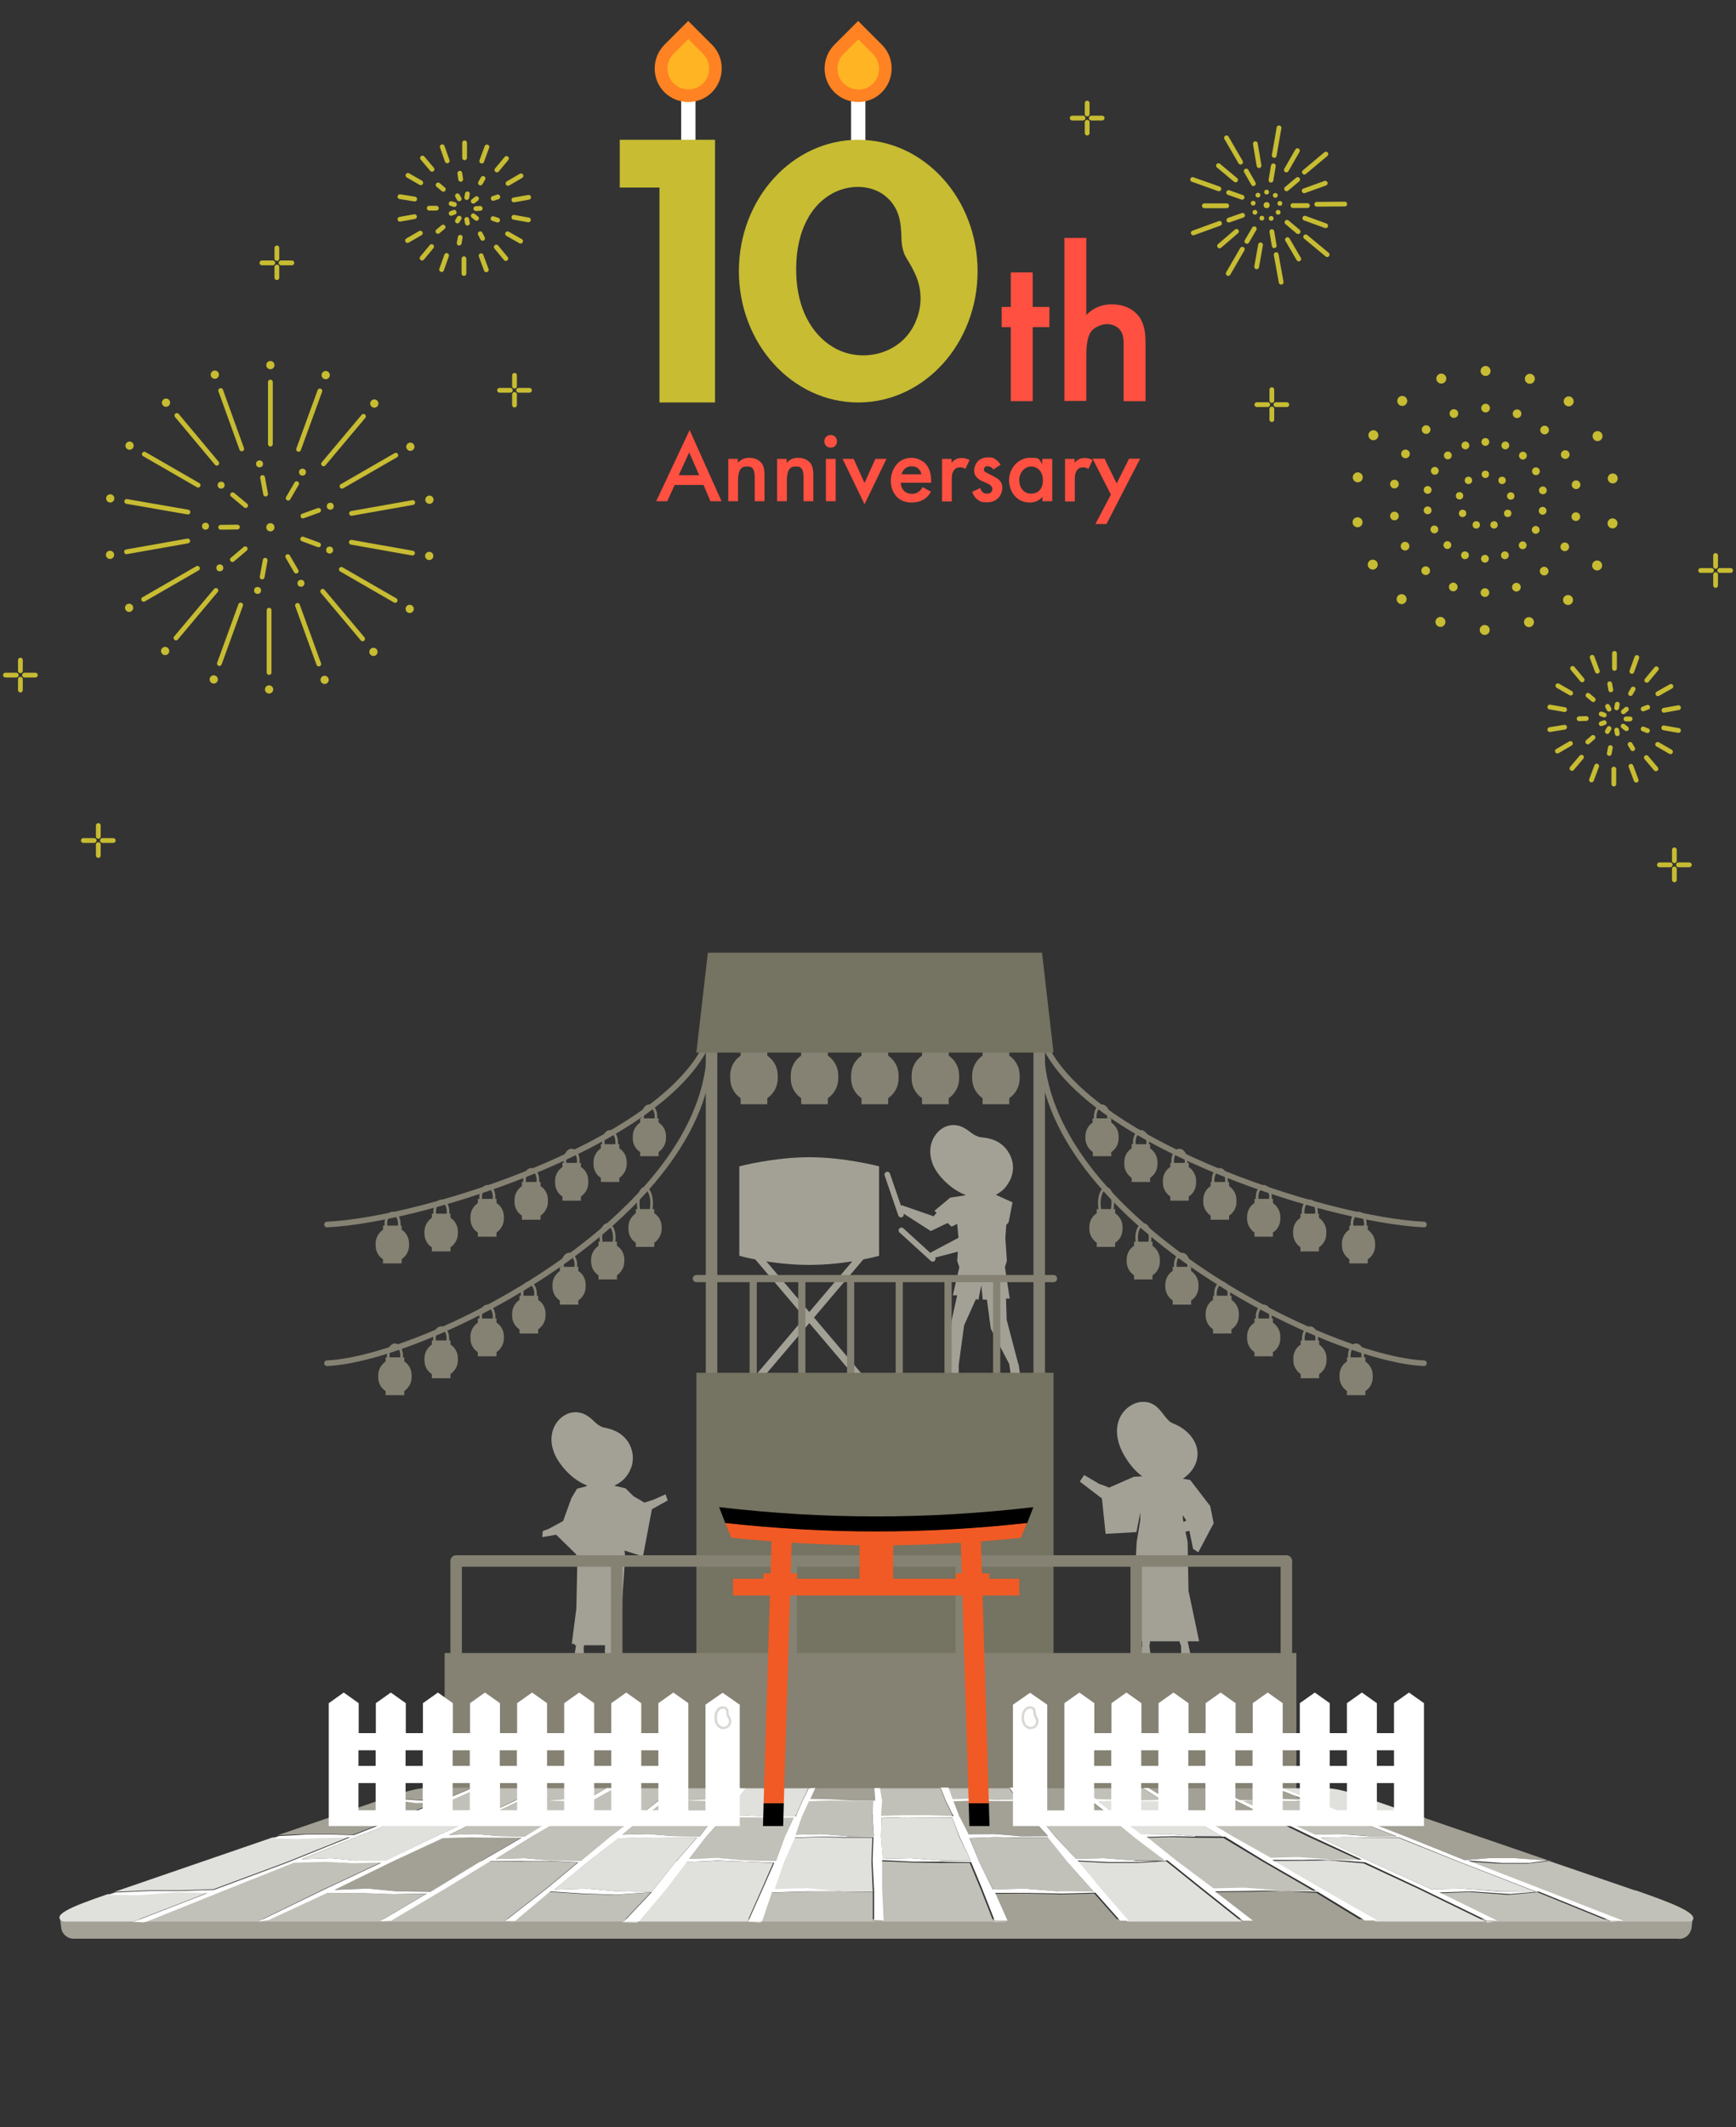 <?xml version="1.0" encoding="UTF-8"?>
<svg id="_レイヤー_1" xmlns="http://www.w3.org/2000/svg" version="1.1" xmlns:xlink="http://www.w3.org/1999/xlink" viewBox="0 0 800 980">
  <rect x="0" y="0" width="800" height="980" fill="#333333" stroke="none"/>
  <!-- Generator: Adobe Illustrator 29.3.1, SVG Export Plug-In . SVG Version: 2.1.0 Build 151)  -->
  <defs>
    <style>
      .st0 {
        fill: #c7bc32;
      }

      .st1 {
        fill: #d9d8d3;
      }

      .st2 {
        fill: #fff;
      }

      .st3 {
        fill: #a3a196;
      }

      .st4 {
        fill: #ff8223;
      }

      .st5, .st6, .st7, .st8, .st9, .st10, .st11, .st12, .st13 {
        fill: none;
      }

      .st14 {
        fill: #858273;
      }

      .st15 {
        fill: #c2c1b9;
      }

      .st16 {
        fill: #ff5041;
      }

      .st6, .st7, .st8, .st9, .st10, .st11, .st12, .st13 {
        stroke-miterlimit: 10;
      }

      .st6, .st7, .st10, .st11, .st12 {
        stroke-linecap: round;
      }

      .st6, .st12 {
        stroke-width: 2.6px;
      }

      .st6, .st13 {
        stroke: #a3a196;
      }

      .st7 {
        stroke-width: 5.3px;
      }

      .st7, .st9, .st11, .st12 {
        stroke: #858273;
      }

      .st8 {
        stroke: #fff;
        stroke-width: 6.6px;
      }

      .st9 {
        stroke-width: 1.2px;
      }

      .st17 {
        fill: #757361;
      }

      .st10 {
        stroke: #c7bc32;
        stroke-width: 2.2px;
      }

      .st18 {
        fill: #e0e0dc;
      }

      .st19 {
        fill: #f15a24;
      }

      .st11, .st13 {
        stroke-width: 3.3px;
      }

      .st20 {
        fill: #ffb423;
      }
    </style>
  </defs>
  <path class="st3" d="M300.7,695.1l7-3.9-1-2.8-5.4,2.4-4.3,1.4-5-2.9-3.8-3.7h0l-4.8-1.1h0c0-.1-.2-.2-.2-.2,1.6-.7,3.1-1.7,4.3-2.9,1.2-1.2,2.2-2.6,2.9-4.2,1.6-3.3,1.6-7.1.3-10.5-1.4-3.6-4.3-6.4-7.9-7.8-1.4-.6-2.6-.9-4.6-1.3-1.3-.3-2.9-1.3-4.3-2.7-1.2-1.2-2.6-2.4-4.3-3.3-2.1-1-4.3-1.3-6.5-.8-3.9.9-7.1,4.1-8.4,8.3-.8,2.8-.8,5.8.2,8.8,1,3.4,3.2,6.7,6.3,10,2.9,3,6,5.1,9.3,6.4h0s-.3.4-.3.4l-4.3,1.1-2.6,4.4-3.8,10.5-6.3,3.4h.1c0,.1-3.2,1.2-3.2,1.2l-.2,2.8,6.4-1.1,9.2,9v1.5c-.1,0,.5,4.4.5,4.4l-.4,19.1-2.1,16.3h1.3v.6c-.1,0,.7,0,.7,0l-.2.9-.2,1.4h-.1.1c0,.1-.5,3.3-.5,3.3h4.6v-.7h0l-.2-2.3v-.2c.1,0,0,0,0,0v-1.5c-.1,0,.2-.9.2-.9h9.6v2.3h-.4l.4.3v3h4.6l-.6-3,.2-.3h-.3l-.3-1.5v-.9h3.9l.5-21.7,1.3-18.7-.3-3.1,8.5,2.7,4.1-21.7h0Z"/>
  <path class="st3" d="M469.3,628.5l-5.4-20.5-.3-9.8h1.7c0,0-2.2-14.5-2.2-14.5l.9-2.8-.7-10.5.4-6.1,1.1-1.2,1.8-9.2-7.7-3.5c1.8-.9,3.5-2.2,4.7-3.8,1-1.3,1.9-2.8,2.5-4.5,1.2-3.5.9-7.2-.9-10.5-1.8-3.4-4.9-5.9-8.6-6.9-1.5-.4-2.6-.6-4.7-.8-1.3-.2-3-1-4.5-2.2-1.4-1.1-2.9-2.1-4.6-2.8-2.2-.8-4.4-.8-6.5-.1-3.7,1.3-6.6,4.9-7.4,9.2-.5,2.8-.1,5.8,1.1,8.7,1.4,3.2,3.9,6.3,7.3,9.2,2.5,2.1,5.1,3.6,7.8,4.7l-7.2,1.1-7.3,6.1,1,.9-1.4,1.6-14.7-5.1-2,2,15.4,9.9h0l7.8-3.7,1.8,1.7,2.6-1.3.6,6.4-13,6.9,1.2,2.5,11.5-3-.3,4.3,1,2.8-3,13h2l-2.6,11.8-1,20.3-1.7,4.9h6v-4.9l2.5-18.3,5.4-12,1.2.2,1.3-6.6.7,6.6h1.9c0,0,1.8,13.4,1.8,13.4l8.5,16.3.7,4.9h4.3l-.7-4.9h0Z"/>
  <path class="st3" d="M547.7,733.1l-.4-22.8h0l-1-4.7,1.8-.4,1.7,8.3,2.4,1.6,7.1-13.4-1.6-7.9-9.2-12-3.5-.6s0,0,.1,0c1.3-.9,2.6-2,3.7-3.3,2.7-3.3,3.7-7.3,2.7-11.1-1.3-4.9-5.5-9-11.2-11.2-1.5-.6-2.7-2.2-4-3.8-2.1-2.8-4.7-6.2-9.8-6-2,0-4.1.8-5.9,2-6.1,4.1-8.9,13.4-1.2,24.8,2.2,3.3,4.6,5.8,7,7.5l-3.9.2-11.4,5-4-1.6v.2s-7.5-4.4-7.5-4.4l-2,3,10.2,7.8,1.7,16.3,14.2-.8,1.8-9.1v3.4s-1.7,10.4-1.7,10.4h0l-2.2,45.6h4.8v2.3c0,0-2,5.1-2,5.1h6l-.7-5.1.3-2.3h13.5l.8,2.3v5.1h4.6l-1.1-5.1-.5-2.3h5.3l-4.8-22.8h0ZM545.1,699.9v-1.9l1.6,2.5-1.3.6-.3-1.2h0Z"/>
  <path class="st3" d="M372.9,533.1c-16.4,0-32.2,4.2-32.2,4.2v41.2s14.7,4.2,32.2,4.2,32.2-4.2,32.2-4.2v-41.2s-15.8-4.2-32.2-4.2Z"/>
  <line class="st13" x1="398.8" y1="576.5" x2="347.1" y2="637.4"/>
  <line class="st13" x1="347.1" y1="576.5" x2="398.8" y2="637.4"/>
  <path class="st14" d="M353.6,486.3v-2.8h-12.3v2.8c-2.9,2-4.8,5.3-4.8,9.1v1.4c0,3.8,1.9,7.1,4.8,9.1v2.8h12.3v-2.8c2.9-2,4.8-5.3,4.8-9.1v-1.4c0-3.8-1.9-7.1-4.8-9.1Z"/>
  <path class="st14" d="M381.5,486.3v-2.8h-12.3v2.8c-2.9,2-4.8,5.3-4.8,9.1v1.4c0,3.8,1.9,7.1,4.8,9.1v2.8h12.3v-2.8c2.9-2,4.8-5.3,4.8-9.1v-1.4c0-3.8-1.9-7.1-4.8-9.1Z"/>
  <path class="st14" d="M409.3,486.3v-2.8h-12.3v2.8c-2.9,2-4.8,5.3-4.8,9.1v1.4c0,3.8,1.9,7.1,4.8,9.1v2.8h12.3v-2.8c2.9-2,4.8-5.3,4.8-9.1v-1.4c0-3.8-1.9-7.1-4.8-9.1Z"/>
  <path class="st14" d="M437.2,486.3v-2.8h-12.3v2.8c-2.9,2-4.8,5.3-4.8,9.1v1.4c0,3.8,1.9,7.1,4.8,9.1v2.8h12.3v-2.8c2.9-2,4.8-5.3,4.8-9.1v-1.4c0-3.8-1.9-7.1-4.8-9.1Z"/>
  <path class="st14" d="M465.1,486.3v-2.8h-12.3v2.8c-2.9,2-4.8,5.3-4.8,9.1v1.4c0,3.8,1.9,7.1,4.8,9.1v2.8h12.3v-2.8c2.9-2,4.8-5.3,4.8-9.1v-1.4c0-3.8-1.9-7.1-4.8-9.1Z"/>
  <line class="st7" x1="327.9" y1="472.2" x2="327.9" y2="637.2"/>
  <line class="st7" x1="478.9" y1="472.2" x2="478.9" y2="637.2"/>
  <line class="st11" x1="320.9" y1="589" x2="485.5" y2="589"/>
  <line class="st11" x1="347.1" y1="589.3" x2="347.1" y2="636.9"/>
  <line class="st11" x1="369.5" y1="589.3" x2="369.5" y2="636.9"/>
  <line class="st11" x1="392" y1="589.3" x2="392" y2="636.9"/>
  <line class="st11" x1="414.4" y1="589.3" x2="414.4" y2="636.9"/>
  <line class="st11" x1="436.9" y1="589.3" x2="436.9" y2="636.9"/>
  <line class="st11" x1="459.3" y1="589.3" x2="459.3" y2="636.9"/>
  <path class="st12" d="M327.9,475.5c-15,49.1-131.9,86.5-177.2,88.6"/>
  <path class="st12" d="M327.1,482.1c0,78.2-131.1,143.9-176.4,145.9"/>
  <path class="st14" d="M228.8,554.2v-1.9h-8.6v1.9c-2,1.4-3.4,3.7-3.4,6.3v1c0,2.6,1.3,5,3.4,6.3v1.9h8.6v-1.9c2-1.4,3.4-3.7,3.4-6.3v-1c0-2.6-1.3-5-3.4-6.3Z"/>
  <ellipse class="st9" cx="224.6" cy="551.5" rx="3.1" ry="5"/>
  <path class="st14" d="M249.1,546.4v-1.9h-8.6v1.9c-2,1.4-3.4,3.7-3.4,6.3v1c0,2.6,1.3,5,3.4,6.3v1.9h8.6v-1.9c2-1.4,3.4-3.7,3.4-6.3v-1c0-2.6-1.3-5-3.4-6.3Z"/>
  <ellipse class="st9" cx="244.8" cy="543.7" rx="3.1" ry="5"/>
  <path class="st14" d="M185.1,566.5v-1.9h-8.6v1.9c-2,1.4-3.4,3.7-3.4,6.3v1c0,2.6,1.3,5,3.4,6.3v1.9h8.6v-1.9c2-1.4,3.4-3.7,3.4-6.3v-1c0-2.6-1.3-5-3.4-6.3Z"/>
  <ellipse class="st9" cx="180.9" cy="563.8" rx="3.1" ry="5"/>
  <path class="st14" d="M207.6,561v-1.9h-8.6v1.9c-2,1.4-3.4,3.7-3.4,6.3v1c0,2.6,1.3,5,3.4,6.3v1.9h8.6v-1.9c2-1.4,3.4-3.7,3.4-6.3v-1c0-2.6-1.3-5-3.4-6.3Z"/>
  <ellipse class="st9" cx="203.4" cy="558.2" rx="3.1" ry="5"/>
  <path class="st14" d="M267.7,537.6v-1.9h-8.5v1.9c-2,1.4-3.4,3.7-3.4,6.3v1c0,2.6,1.3,5,3.4,6.3v1.9h8.5v-1.9c2-1.4,3.4-3.7,3.4-6.3v-1c0-2.6-1.3-5-3.4-6.3Z"/>
  <ellipse class="st9" cx="263.4" cy="534.8" rx="3.1" ry="5"/>
  <path class="st14" d="M285.4,529v-1.9h-8.5v1.9c-2,1.4-3.4,3.7-3.4,6.3v1c0,2.6,1.3,5,3.4,6.3v1.9h8.5v-1.9c2-1.4,3.4-3.7,3.4-6.3v-1c0-2.6-1.3-5-3.4-6.3Z"/>
  <ellipse class="st9" cx="281.1" cy="526.2" rx="3.1" ry="5"/>
  <path class="st14" d="M303.5,517.1v-1.9h-8.5v1.9c-2,1.4-3.4,3.7-3.4,6.3v1c0,2.6,1.3,5,3.4,6.3v1.9h8.5v-1.9c2-1.4,3.4-3.7,3.4-6.3v-1c0-2.6-1.3-5-3.4-6.3Z"/>
  <ellipse class="st9" cx="299.2" cy="514.4" rx="3.1" ry="5"/>
  <path class="st14" d="M228.8,609.3v-1.9h-8.6v1.9c-2,1.4-3.4,3.7-3.4,6.3v1c0,2.6,1.3,5,3.4,6.3v1.9h8.6v-1.9c2-1.4,3.4-3.7,3.4-6.3v-1c0-2.6-1.3-5-3.4-6.3Z"/>
  <ellipse class="st9" cx="224.6" cy="606.6" rx="3.1" ry="5"/>
  <path class="st14" d="M207.6,619.4v-1.9h-8.6v1.9c-2,1.4-3.4,3.7-3.4,6.3v1c0,2.6,1.3,5,3.4,6.3v1.9h8.6v-1.9c2-1.4,3.4-3.7,3.4-6.3v-1c0-2.6-1.3-5-3.4-6.3Z"/>
  <ellipse class="st9" cx="203.3" cy="616.6" rx="3.1" ry="5"/>
  <path class="st14" d="M186.3,627.2v-1.9h-8.6v1.9c-2,1.4-3.4,3.7-3.4,6.3v1c0,2.6,1.3,5,3.4,6.3v1.9h8.6v-1.9c2-1.4,3.4-3.7,3.4-6.3v-1c0-2.6-1.3-5-3.4-6.3Z"/>
  <ellipse class="st9" cx="182" cy="624.5" rx="3.1" ry="5"/>
  <path class="st14" d="M248,598.8v-1.9h-8.6v1.9c-2,1.4-3.4,3.7-3.4,6.3v1c0,2.6,1.3,5,3.4,6.3v1.9h8.6v-1.9c2-1.4,3.4-3.7,3.4-6.3v-1c0-2.6-1.3-5-3.4-6.3Z"/>
  <ellipse class="st9" cx="243.7" cy="596" rx="3.1" ry="5"/>
  <path class="st14" d="M266.5,585.5v-1.9h-8.5v1.9c-2,1.4-3.4,3.7-3.4,6.3v1c0,2.6,1.3,5,3.4,6.3v1.9h8.5v-1.9c2-1.4,3.4-3.7,3.4-6.3v-1c0-2.6-1.3-5-3.4-6.3Z"/>
  <ellipse class="st9" cx="262.3" cy="582.7" rx="3.1" ry="5"/>
  <path class="st14" d="M284.3,573.9v-1.9h-8.5v1.9c-2,1.4-3.4,3.7-3.4,6.3v1c0,2.6,1.3,5,3.4,6.3v1.9h8.5v-1.9c2-1.4,3.4-3.7,3.4-6.3v-1c0-2.6-1.3-5-3.4-6.3Z"/>
  <ellipse class="st9" cx="280" cy="570.1" rx="3.1" ry="6"/>
  <path class="st14" d="M301.5,558.9v-1.9h-8.5v1.9c-2,1.4-3.4,3.7-3.4,6.3v1c0,2.6,1.3,5,3.4,6.3v1.9h8.5v-1.9c2-1.4,3.4-3.7,3.4-6.3v-1c0-2.6-1.3-5-3.4-6.3Z"/>
  <ellipse class="st9" cx="297.2" cy="554.3" rx="3.1" ry="6.9"/>
  <path class="st12" d="M479,475.5c15,49.1,131.9,86.5,177.2,88.6"/>
  <path class="st12" d="M479.8,482.1c0,78.2,131.1,143.9,176.4,145.9"/>
  <path class="st14" d="M578.1,554.2v-1.9h8.5v1.9c2,1.4,3.4,3.7,3.4,6.3v1c0,2.6-1.3,5-3.4,6.3v1.9h-8.5v-1.9c-2-1.4-3.4-3.7-3.4-6.3v-1c0-2.6,1.3-5,3.4-6.3Z"/>
  <ellipse class="st9" cx="582.4" cy="551.5" rx="3.1" ry="5"/>
  <path class="st14" d="M557.9,546.4v-1.9h8.5v1.9c2,1.4,3.4,3.7,3.4,6.3v1c0,2.6-1.3,5-3.4,6.3v1.9h-8.5v-1.9c-2-1.4-3.4-3.7-3.4-6.3v-1c0-2.6,1.3-5,3.4-6.3Z"/>
  <ellipse class="st9" cx="562.1" cy="543.7" rx="3.1" ry="5"/>
  <path class="st14" d="M621.8,566.5v-1.9h8.5v1.9c2,1.4,3.4,3.7,3.4,6.3v1c0,2.6-1.3,5-3.4,6.3v1.9h-8.5v-1.9c-2-1.4-3.4-3.7-3.4-6.3v-1c0-2.6,1.3-5,3.4-6.3Z"/>
  <ellipse class="st9" cx="626.1" cy="563.8" rx="3.1" ry="5"/>
  <path class="st14" d="M599.3,561v-1.9h8.5v1.9c2,1.4,3.4,3.7,3.4,6.3v1c0,2.6-1.3,5-3.4,6.3v1.9h-8.5v-1.9c-2-1.4-3.4-3.7-3.4-6.3v-1c0-2.6,1.3-5,3.4-6.3Z"/>
  <ellipse class="st9" cx="603.6" cy="558.2" rx="3.1" ry="5"/>
  <path class="st14" d="M539.3,537.6v-1.9h8.5v1.9c2,1.4,3.4,3.7,3.4,6.3v1c0,2.6-1.3,5-3.4,6.3v1.9h-8.5v-1.9c-2-1.4-3.4-3.7-3.4-6.3v-1c0-2.6,1.3-5,3.4-6.3Z"/>
  <ellipse class="st9" cx="543.5" cy="534.8" rx="3.1" ry="5"/>
  <path class="st14" d="M521.5,529v-1.9h8.5v1.9c2,1.4,3.4,3.7,3.4,6.3v1c0,2.6-1.3,5-3.4,6.3v1.9h-8.5v-1.9c-2-1.4-3.4-3.7-3.4-6.3v-1c0-2.6,1.3-5,3.4-6.3Z"/>
  <ellipse class="st9" cx="525.8" cy="526.2" rx="3.1" ry="5"/>
  <path class="st14" d="M503.5,517.1v-1.9h8.6v1.9c2,1.4,3.4,3.7,3.4,6.3v1c0,2.6-1.3,5-3.4,6.3v1.9h-8.5v-1.9c-2-1.4-3.4-3.7-3.4-6.3v-1c0-2.6,1.3-5,3.4-6.3h0Z"/>
  <ellipse class="st9" cx="507.8" cy="514.4" rx="3.1" ry="5"/>
  <path class="st14" d="M578.1,609.3v-1.9h8.5v1.9c2,1.4,3.4,3.7,3.4,6.3v1c0,2.6-1.3,5-3.4,6.3v1.9h-8.5v-1.9c-2-1.4-3.4-3.7-3.4-6.3v-1c0-2.6,1.3-5,3.4-6.3Z"/>
  <ellipse class="st9" cx="582.4" cy="606.6" rx="3.1" ry="5"/>
  <path class="st14" d="M599.4,619.4v-1.9h8.5v1.9c2,1.4,3.4,3.7,3.4,6.3v1c0,2.6-1.3,5-3.4,6.3v1.9h-8.5v-1.9c-2-1.4-3.4-3.7-3.4-6.3v-1c0-2.6,1.3-5,3.4-6.3Z"/>
  <ellipse class="st9" cx="603.7" cy="616.6" rx="3.1" ry="5"/>
  <path class="st14" d="M620.7,627.2v-1.9h8.5v1.9c2,1.4,3.4,3.7,3.4,6.3v1c0,2.6-1.3,5-3.4,6.3v1.9h-8.5v-1.9c-2-1.4-3.4-3.7-3.4-6.3v-1c0-2.6,1.3-5,3.4-6.3Z"/>
  <ellipse class="st9" cx="624.9" cy="624.5" rx="3.1" ry="5"/>
  <path class="st14" d="M559,598.8v-1.9h8.5v1.9c2,1.4,3.4,3.7,3.4,6.3v1c0,2.6-1.3,5-3.4,6.3v1.9h-8.5v-1.9c-2-1.4-3.4-3.7-3.4-6.3v-1c0-2.6,1.3-5,3.4-6.3Z"/>
  <ellipse class="st9" cx="563.2" cy="596" rx="3.1" ry="5"/>
  <path class="st14" d="M540.4,585.5v-1.9h8.5v1.9c2,1.4,3.4,3.7,3.4,6.3v1c0,2.6-1.3,5-3.4,6.3v1.9h-8.5v-1.9c-2-1.4-3.4-3.7-3.4-6.3v-1c0-2.6,1.3-5,3.4-6.3Z"/>
  <ellipse class="st9" cx="544.7" cy="582.7" rx="3.1" ry="5"/>
  <path class="st14" d="M522.6,573.9v-1.9h8.5v1.9c2,1.4,3.4,3.7,3.4,6.3v1c0,2.6-1.3,5-3.4,6.3v1.9h-8.5v-1.9c-2-1.4-3.4-3.7-3.4-6.3v-1c0-2.6,1.3-5,3.4-6.3Z"/>
  <ellipse class="st9" cx="526.9" cy="570.1" rx="3.1" ry="6"/>
  <path class="st14" d="M505.4,558.9v-1.9h8.5v1.9c2,1.4,3.4,3.7,3.4,6.3v1c0,2.6-1.3,5-3.4,6.3v1.9h-8.5v-1.9c-2-1.4-3.4-3.7-3.4-6.3v-1c0-2.6,1.3-5,3.4-6.3Z"/>
  <ellipse class="st9" cx="509.7" cy="554.3" rx="3.1" ry="6.9"/>
  <rect class="st17" x="320.9" y="632.4" width="164.6" height="173.6"/>
  <line class="st7" x1="210.2" y1="719.5" x2="210.2" y2="766.5"/>
  <rect class="st14" x="204.9" y="761.5" width="392.5" height="74.4"/>
  <line class="st7" x1="592.8" y1="719.5" x2="592.8" y2="766.5"/>
  <line class="st7" x1="210.2" y1="719.1" x2="592.8" y2="719.1"/>
  <line class="st7" x1="284.2" y1="719.5" x2="284.2" y2="766.5"/>
  <line class="st7" x1="523.6" y1="719.5" x2="523.6" y2="766.5"/>
  <line class="st7" x1="364.6" y1="719.5" x2="364.6" y2="766.5"/>
  <line class="st7" x1="443" y1="721.5" x2="443" y2="768.5"/>
  <polygon class="st17" points="485.5 484.9 320.9 484.9 326.2 438.9 480.2 438.9 485.5 484.9"/>
  <line class="st6" x1="408.9" y1="541.1" x2="415.2" y2="559.5"/>
  <line class="st6" x1="415.4" y1="566.8" x2="429.8" y2="579.9"/>
  <path class="st3" d="M773.7,893.1H33.9c-2.9,0-5.4-2.2-5.7-5.1l-.5-3.9h752.3s-.5,4-.5,4c-.4,2.9-2.8,5.1-5.7,5.1h0Z"/>
  <polygon class="st15" points="251.2 870.4 266.1 858 253.4 857.4 239.6 857.5 225.9 857.4 204.9 870.2 179.9 885 174.7 885.2 196.4 872.4 180.7 872.6 166 872.1 150.5 872.1 123.7 884.5 119 885.2 234 885.2 232.3 885.1 251.2 870.4"/>
  <path class="st18" d="M95.4,871.8l-14-.4-17.6,1.4-14.2-.2,3.3-1.1,16-.7h14.4l15.1-.5,33.4-12.4,29.4-11.8-12.5.3-12.6.5-10.5-.4,2.2-.8-73,25.1c-16.6,5.7-30.8,10.4-26.7,13.8.5.4,1.1.6,1.7.6h31.6,0l34.3-13.3h0Z"/>
  <polygon class="st15" points="283.2 872.9 268.1 872.5 253.1 871.5 236.9 885.2 287.2 885.2 299.9 871.8 283.2 872.9"/>
  <polygon class="st15" points="594.1 871.3 605.8 871.4 582.1 857.7 563.8 846.7 551.7 846.6 539.2 846.3 527.8 846.6 541.4 857.6 558.5 870.3 572.9 870 588.1 871.2 589.9 871.1 594.1 871.3"/>
  <polygon class="st18" points="390.4 871.4 402.2 871.5 401.6 857.6 402 846.6 390.1 846.6 377.9 846.3 366 846.7 361.1 857.6 356.5 870.4 371.4 870 386.2 871.3 386.4 871.3 390.4 871.4"/>
  <polygon class="st15" points="446.9 858.2 433.7 858.2 419.9 858 405.9 857.4 406 870.2 406.7 885.2 402.2 884.9 402.2 871.6 390.4 871.4 386.4 871.3 386.2 871.3 371 871.4 355.2 871.9 350.7 885.2 457.8 885.2 451.9 870.2 446.9 858.2"/>
  <polygon class="st15" points="613.4 857.1 626.9 857.1 603.5 846.4 585 837.4 574 837.3 562.7 837.1 552.4 837.4 567.1 846.2 584.9 856.2 597.6 856 612.4 857 613 857 613.4 857.1"/>
  <polygon class="st18" points="356.3 858.2 343.3 857.6 329.9 857.2 316 857.8 306.5 870.3 294 885.2 344.4 885.2 351.1 870.1 356.3 858.2"/>
  <polygon class="st15" points="189.2 836.4 200.1 836.2 209.7 837 221.3 836.7 236.1 829.9 248.8 823.9 252.2 823.8 240.1 829.2 249.7 829.5 261.1 828.6 270.6 828.7 279.2 823.8 220.1 823.8 205.8 830 189.2 836.4"/>
  <path class="st3" d="M152.2,844.9l10.4.3,21.4-8.3,17.4-6.8-10.1.3-7.5-1-9.7.3,2-.7,9.9-.3,8.2.6,10-.3,13-5.4h-20.1c-3.3,0-9.1,1.3-15.4,3.4l-53.6,18.4,12.5-.5h11.6c0-.1,0-.1,0-.1Z"/>
  <polygon class="st15" points="514.9 829.1 525.3 829.5 535.1 829.2 526.5 823.8 526.9 823.8 498 823.8 504.9 828.9 514.9 829.1"/>
  <polygon class="st3" points="478.3 836.4 489.2 836.5 499.9 836.3 512.1 837 502.6 829.8 495.7 823.8 497.2 823.8 467.3 823.8 471.8 829.9 478.3 836.4"/>
  <polygon class="st15" points="581.3 829.6 572.7 829.8 587.9 837.1 605.8 845.1 617.1 844.9 630.8 845.8 643.4 845.9 620.9 837.2 602.5 829.8 592.4 829.8 582.2 829.6 581.8 829.6 581.3 829.6"/>
  <polygon class="st15" points="260 836.9 271.7 836.8 283.3 836.2 293.8 837 302.8 829.8 310.7 824 312.5 823.8 306 829.3 316.4 829.2 326.9 828.7 336.4 828.7 340.7 823.8 282.9 823.8 272.1 829.7 260 836.9"/>
  <polygon class="st18" points="338.5 829.7 333.3 836.6 344.5 836.4 355.2 836.9 366.5 836.8 369.6 829.8 372.4 823.9 374.1 823.8 342.4 823.8 343.2 823.8 338.5 829.7"/>
  <polygon class="st3" points="382.7 828.9 392.6 829.6 403.1 829.5 402.7 823.8 375.4 823.8 373.2 828.7 382.7 828.9"/>
  <polygon class="st15" points="406.2 829.8 405.7 836.7 416.8 836.5 427.7 836.5 439.1 836.9 435.7 829.8 433.3 823.8 403.2 823.8 405.2 823.8 406.2 829.8"/>
  <polygon class="st15" points="448.7 828.9 459 829.5 469.1 829.3 465 823.9 466.6 823.8 436.9 823.8 438.8 829 448.7 828.9"/>
  <polygon class="st15" points="175.5 858 161.9 858.2 149.4 857.5 135.2 857.9 104.1 870.3 67.1 885.2 118.7 885.2 149.8 870 175.5 858"/>
  <polygon class="st18" points="438.8 837.4 428 837.3 416.9 837.1 406.2 837.5 406 846.2 406.7 856.3 419.7 856 433.4 857.1 447.4 857.2 442.1 846.3 438.8 837.4"/>
  <polygon class="st15" points="402.4 829.8 392.5 829.7 382.5 829.5 372.7 829.8 369.4 837 366.6 845.2 378.2 844.9 390.2 845.8 402.7 846 402 837 402.4 829.8"/>
  <polygon class="st15" points="344 837.1 333.1 837.5 325.4 846.2 317.6 856.3 330.7 856 343.7 857.1 357.6 857.2 361.6 846.2 365.7 837.4 354.9 837.3 344 837.1"/>
  <polygon class="st15" points="325.9 829.7 316 829.5 305.9 829.9 296.6 837 286.8 845.2 298.6 844.9 310 845.8 322.3 846 329.3 837 335.7 829.8 325.9 829.7"/>
  <polygon class="st18" points="297.3 846.3 285 846.7 271 857.5 255.5 870.5 270.6 870 284.8 871.3 300.4 871.5 311.5 857.5 321.1 846.6 309.3 846.5 297.3 846.3"/>
  <polygon class="st15" points="482.9 846.6 470.9 846.6 458.5 846.3 446.9 846.7 451.2 857.6 457.6 870.4 472.1 870 488.1 871.3 504.1 871.5 491.8 857.7 482.9 846.6"/>
  <path class="st15" d="M753.6,870.9l-39.7-13.6-9.8,1.2h-12.6c0,.1-15.8-1-15.8-1l33.1,12.8,38.6,14.9h-1.8c0,0,33.1,0,33.1,0,.6,0,1.2-.3,1.5-.9,1.6-3.3-10.4-7.9-26.5-13.5h0Z"/>
  <polygon class="st18" points="644.7 846.7 632.5 846.6 619.8 846.3 608.6 846.6 631.6 857.6 659.5 870.3 673.7 870 691.5 871.3 707.5 871.4 672.5 857.8 644.7 846.7"/>
  <polygon class="st18" points="535.8 829.8 525.8 829.7 515.5 829.5 506.1 829.8 515 837.1 526 845.2 537.5 844.9 550.6 845.8 563.2 845.9 547.9 837.2 535.8 829.8"/>
  <polygon class="st15" points="511.9 837.4 501 837.3 489.8 837.1 479.3 837.4 486.5 846.2 495.8 856.3 508.6 856 523 857.1 537.2 857.2 522.8 846.3 511.9 837.4"/>
  <polygon class="st3" points="470.4 845.8 483 846 474.9 837.1 469.1 829.8 459.2 829.7 449 829.5 439.4 829.8 442.2 837 446.3 845.2 457.9 844.9 470.4 845.8"/>
  <polygon class="st15" points="292.6 837.3 281.9 837.3 271.1 837.1 259.9 837.5 244.9 846.2 228.4 856.4 241.8 856 254 857.1 267.7 857.2 281.1 846.1 292.6 837.3"/>
  <polygon class="st18" points="200.7 846 219.6 837.3 208.9 837.3 198.2 837.1 186.7 837.5 164.3 846.2 139.1 856.5 152.8 856 164.3 857.1 177.9 857.3 200.7 846"/>
  <polygon class="st15" points="695 872.9 677.2 871.6 662.7 872.2 689.2 885.2 741.7 885.2 708.5 871.7 695 872.9"/>
  <polygon class="st15" points="269.1 829.7 259.3 829.7 249.5 829.5 239.2 829.9 223.8 837 207 845.3 219 844.9 229.8 845.8 242 846 256.6 836.9 269.1 829.7"/>
  <polygon class="st3" points="216.6 846.3 204 846.7 180.9 857.5 154.3 870.5 169.8 870 183.1 871.3 198.5 871.5 221.5 857.4 240.3 846.5 228.5 846.5 216.6 846.3"/>
  <polygon class="st2" points="390.4 871.4 386.4 871.3 386.2 871.3 386.4 871.3 390.4 871.4"/>
  <polygon class="st2" points="581.3 829.6 581.8 829.6 582.2 829.6 582 829.6 581.3 829.6"/>
  <polygon class="st2" points="118.6 885.2 119 885.2 118.7 885.2 118.6 885.2"/>
  <polygon class="st2" points="220.2 823.7 218 823.4 217.2 823.8 220.1 823.8 220.2 823.7"/>
  <polygon class="st2" points="457.9 885.4 463.7 885.3 463.7 885.2 457.8 885.2 457.9 885.4"/>
  <polygon class="st2" points="66 885.6 67.1 885.2 61.3 885.2 66 885.6"/>
  <polygon class="st2" points="128.1 845.6 127.7 845.8 128.1 845.6 128.1 845.6"/>
  <polygon class="st2" points="236.7 885.3 236.9 885.2 234 885.2 236.7 885.3"/>
  <polygon class="st2" points="685.4 885.6 689.2 885.2 689.2 885.2 684.6 885.2 685.4 885.6"/>
  <polygon class="st2" points="282.9 823.7 279.5 823.6 279.2 823.8 282.9 823.8 282.9 823.7"/>
  <polygon class="st2" points="286.9 885.5 293.7 885.6 294 885.2 287.2 885.2 286.9 885.5"/>
  <polygon class="st2" points="344.3 885.3 350.6 885.6 350.7 885.2 344.4 885.2 344.3 885.3"/>
  <polygon class="st2" points="742.1 885.4 745.6 885.2 741.7 885.2 742.1 885.4"/>
  <polygon class="st2" points="436.8 823.6 433.3 823.7 433.3 823.8 436.9 823.8 436.8 823.6"/>
  <polygon class="st2" points="528.9 823.6 526.9 823.8 529.1 823.8 528.9 823.6"/>
  <polygon class="st2" points="340.8 823.6 340.7 823.8 342.4 823.8 340.8 823.6"/>
  <polygon class="st2" points="498 823.7 497.2 823.8 498 823.8 498 823.7"/>
  <polygon class="st2" points="714.2 857.2 713.7 857.1 714 857.2 714.2 857.2"/>
  <polygon class="st2" points="375.5 823.6 374.1 823.8 375.4 823.8 375.5 823.6"/>
  <polygon class="st2" points="402.7 823.7 402.7 823.8 403.2 823.8 402.7 823.7"/>
  <polygon class="st2" points="467.3 823.7 466.6 823.8 467.3 823.8 467.3 823.7"/>
  <polygon class="st5" points="292.6 837.3 281.9 837.3 271.1 837.1 259.9 837.5 244.9 846.2 228.4 856.4 241.8 856 254 857.1 267.7 857.2 281.1 846.1 292.6 837.3"/>
  <polygon class="st5" points="297.3 846.3 285 846.7 271 857.5 255.5 870.5 270.6 870 284.8 871.3 300.4 871.5 311.5 857.5 321.1 846.6 309.3 846.5 297.3 846.3"/>
  <polygon class="st5" points="325.9 829.7 316 829.5 305.9 829.9 296.6 837 286.8 845.2 298.6 844.9 310 845.8 322.3 846 329.3 837 335.7 829.8 325.9 829.7"/>
  <polygon class="st5" points="216.6 846.3 204 846.7 180.9 857.5 154.3 870.5 169.8 870 183.1 871.3 198.5 871.5 221.5 857.4 240.3 846.5 228.5 846.5 216.6 846.3"/>
  <polygon class="st5" points="344 837.1 333.1 837.5 325.4 846.2 317.6 856.3 330.7 856 343.7 857.1 357.6 857.2 361.6 846.2 365.7 837.4 354.9 837.3 344 837.1"/>
  <polygon class="st5" points="621.1 836 621.1 836 605.8 829.8 621.1 836"/>
  <polygon class="st5" points="656.4 837.5 646 837.5 656.4 837.5 656.4 837.5"/>
  <polygon class="st5" points="581.3 829.6 572.7 829.8 587.9 837.1 605.8 845.1 617.1 844.9 630.8 845.8 643.4 845.9 620.9 837.2 602.5 829.8 592.4 829.8 582.2 829.6 582 829.6 581.3 829.6"/>
  <polygon class="st5" points="200.7 846 219.6 837.3 208.9 837.3 198.2 837.1 186.7 837.5 164.3 846.2 139.1 856.5 152.8 856 164.3 857.1 177.9 857.3 200.7 846"/>
  <polygon class="st5" points="269.1 829.7 259.3 829.7 249.5 829.5 239.2 829.9 223.8 837 207 845.3 219 844.9 229.8 845.8 242 846 256.6 836.9 269.1 829.7"/>
  <polygon class="st5" points="535.8 829.8 525.8 829.7 515.5 829.5 506.1 829.8 515 837.1 526 845.2 537.5 844.9 550.6 845.8 563.2 845.9 547.9 837.2 535.8 829.8"/>
  <polygon class="st5" points="644.7 846.7 632.5 846.6 619.8 846.3 608.6 846.6 631.6 857.6 659.5 870.3 673.7 870 691.5 871.3 707.5 871.4 672.5 857.8 644.7 846.7"/>
  <polygon class="st5" points="511.9 837.4 501 837.3 489.8 837.1 479.3 837.4 486.5 846.2 495.8 856.3 508.6 856 523 857.1 537.2 857.2 522.8 846.3 511.9 837.4"/>
  <polygon class="st5" points="438.8 837.4 428 837.3 416.9 837.1 406.2 837.5 406 846.2 406.7 856.3 419.7 856 433.4 857.1 447.4 857.2 442.1 846.3 438.8 837.4"/>
  <polygon class="st5" points="470.4 845.8 483 846 474.9 837.1 469.1 829.8 459.2 829.7 449 829.5 439.4 829.8 442.2 837 446.3 845.2 457.9 844.9 470.4 845.8"/>
  <polygon class="st5" points="482.9 846.6 470.9 846.6 458.5 846.3 446.9 846.7 451.2 857.6 457.6 870.4 472.1 870 488.1 871.3 504.1 871.5 491.8 857.7 482.9 846.6"/>
  <polygon class="st5" points="402.4 829.8 392.5 829.7 382.5 829.5 372.7 829.8 369.4 837 366.6 845.2 378.2 844.9 390.2 845.8 402.7 846 402 837 402.4 829.8"/>
  <polygon class="st3" points="656.4 837.5 646 837.5 635.3 837.3 624.5 837.2 647.8 846 674.9 856.9 686 856.1 698.3 856 713.4 857.1 713.7 857.1 656.6 837.5 656.4 837.5 656.4 837.5"/>
  <polygon class="st5" points="269.1 829.7 259.3 829.7 249.5 829.5 239.2 829.9 223.8 837 207 845.3 219 844.9 229.8 845.8 242 846 256.6 836.9 269.1 829.7"/>
  <polygon class="st5" points="325.9 829.7 316 829.5 305.9 829.9 296.6 837 286.8 845.2 298.6 844.9 310 845.8 322.3 846 329.3 837 335.7 829.8 325.9 829.7"/>
  <polygon class="st5" points="344 837.1 333.1 837.5 325.4 846.2 317.6 856.3 330.7 856 343.7 857.1 357.6 857.2 361.6 846.2 365.7 837.4 354.9 837.3 344 837.1"/>
  <polygon class="st5" points="297.3 846.3 285 846.7 271 857.5 255.5 870.5 270.6 870 284.8 871.3 300.4 871.5 311.5 857.5 321.1 846.6 309.3 846.5 297.3 846.3"/>
  <polygon class="st5" points="292.6 837.3 281.9 837.3 271.1 837.1 259.9 837.5 244.9 846.2 228.4 856.4 241.8 856 254 857.1 267.7 857.2 281.1 846.1 292.6 837.3"/>
  <polygon class="st5" points="216.6 846.3 204 846.7 180.9 857.5 154.3 870.5 169.8 870 183.1 871.3 198.5 871.5 221.5 857.4 240.3 846.5 228.5 846.5 216.6 846.3"/>
  <polygon class="st5" points="581.3 829.6 572.7 829.8 587.9 837.1 605.8 845.1 617.1 844.9 630.8 845.8 643.4 845.9 620.9 837.2 602.5 829.8 592.4 829.8 582.2 829.6 582 829.6 581.3 829.6"/>
  <polygon class="st5" points="621.1 836 621.1 836 605.8 829.8 621.1 836"/>
  <polygon class="st5" points="200.7 846 219.6 837.3 208.9 837.3 198.2 837.1 186.7 837.5 164.3 846.2 139.1 856.5 152.8 856 164.3 857.1 177.9 857.3 200.7 846"/>
  <polygon class="st5" points="535.8 829.8 525.8 829.7 515.5 829.5 506.1 829.8 515 837.1 526 845.2 537.5 844.9 550.6 845.8 563.2 845.9 547.9 837.2 535.8 829.8"/>
  <polygon class="st5" points="644.7 846.7 632.5 846.6 619.8 846.3 608.6 846.6 631.6 857.6 659.5 870.3 673.7 870 691.5 871.3 707.5 871.4 672.5 857.8 644.7 846.7"/>
  <polygon class="st5" points="511.9 837.4 501 837.3 489.8 837.1 479.3 837.4 486.5 846.2 495.8 856.3 508.6 856 523 857.1 537.2 857.2 522.8 846.3 511.9 837.4"/>
  <polygon class="st5" points="470.4 845.8 483 846 474.9 837.1 469.1 829.8 459.2 829.7 449 829.5 439.4 829.8 442.2 837 446.3 845.2 457.9 844.9 470.4 845.8"/>
  <polygon class="st5" points="438.8 837.4 428 837.3 416.9 837.1 406.2 837.5 406 846.2 406.7 856.3 419.7 856 433.4 857.1 447.4 857.2 442.1 846.3 438.8 837.4"/>
  <polygon class="st5" points="482.9 846.6 470.9 846.6 458.5 846.3 446.9 846.7 451.2 857.6 457.6 870.4 472.1 870 488.1 871.3 504.1 871.5 491.8 857.7 482.9 846.6"/>
  <polygon class="st5" points="402.4 829.8 392.5 829.7 382.5 829.5 372.7 829.8 369.4 837 366.6 845.2 378.2 844.9 390.2 845.8 402.7 846 402 837 402.4 829.8"/>
  <path class="st18" d="M621.1,836h21.6c0,.1,12.3,1,12.3,1l-28.4-9.8c-6.3-2.2-12-3.4-15.4-3.4h-20.7l15.2,6.1,15.3,6.2Z"/>
  <polygon class="st3" points="550.9 837 562.1 836.9 572.2 836.3 582.7 836.3 569.5 829.7 556.7 823.8 559.6 823.9 571.1 829.3 581.3 829.6 582 829.6 582.2 829.6 590.4 828.8 601.3 829.2 587.3 823.8 529.1 823.8 538.9 829.9 550.9 837"/>
  <polygon class="st5" points="297.3 846.3 285 846.7 271 857.5 255.5 870.5 270.6 870 284.8 871.3 300.4 871.5 311.5 857.5 321.1 846.6 309.3 846.5 297.3 846.3"/>
  <polygon class="st5" points="292.6 837.3 281.9 837.3 271.1 837.1 259.9 837.5 244.9 846.2 228.4 856.4 241.8 856 254 857.1 267.7 857.2 281.1 846.1 292.6 837.3"/>
  <polygon class="st5" points="325.9 829.7 316 829.5 305.9 829.9 296.6 837 286.8 845.2 298.6 844.9 310 845.8 322.3 846 329.3 837 335.7 829.8 325.9 829.7"/>
  <polygon class="st5" points="269.1 829.7 259.3 829.7 249.5 829.5 239.2 829.9 223.8 837 207 845.3 219 844.9 229.8 845.8 242 846 256.6 836.9 269.1 829.7"/>
  <polygon class="st5" points="216.6 846.3 204 846.7 180.9 857.5 154.3 870.5 169.8 870 183.1 871.3 198.5 871.5 221.5 857.4 240.3 846.5 228.5 846.5 216.6 846.3"/>
  <polygon class="st5" points="594.1 871.3 605.8 871.4 582.1 857.7 563.8 846.7 551.7 846.6 539.2 846.3 527.8 846.6 541.4 857.6 558.5 870.3 572.9 870 588.1 871.2 589.8 871.3 594.1 871.3"/>
  <polygon class="st5" points="200.7 846 219.6 837.3 208.9 837.3 198.2 837.1 186.7 837.5 164.3 846.2 139.1 856.5 152.8 856 164.3 857.1 177.9 857.3 200.7 846"/>
  <polygon class="st5" points="344 837.1 333.1 837.5 325.4 846.2 317.6 856.3 330.7 856 343.7 857.1 357.6 857.2 361.6 846.2 365.7 837.4 354.9 837.3 344 837.1"/>
  <polygon class="st5" points="613.4 857.1 626.9 857.1 603.5 846.4 585 837.4 574 837.3 562.7 837.1 552.4 837.4 567.1 846.2 584.9 856.2 597.6 856 612.4 857 612.7 857.1 613.4 857.1"/>
  <polygon class="st5" points="535.8 829.8 525.8 829.7 515.5 829.5 506.1 829.8 515 837.1 526 845.2 537.5 844.9 550.6 845.8 563.2 845.9 547.9 837.2 535.8 829.8"/>
  <polygon class="st5" points="511.9 837.4 501 837.3 489.8 837.1 479.3 837.4 486.5 846.2 495.8 856.3 508.6 856 523 857.1 537.2 857.2 522.8 846.3 511.9 837.4"/>
  <polygon class="st5" points="644.7 846.7 632.5 846.6 619.8 846.3 608.6 846.6 631.6 857.6 659.5 870.3 673.7 870 691.5 871.3 707.5 871.4 672.5 857.8 644.7 846.7"/>
  <polygon class="st5" points="482.9 846.6 470.9 846.6 458.5 846.3 446.9 846.7 451.2 857.6 457.6 870.4 472.1 870 488.1 871.3 504.1 871.5 491.8 857.7 482.9 846.6"/>
  <polygon class="st5" points="402.4 829.8 392.5 829.7 382.5 829.5 372.7 829.8 369.4 837 366.6 845.2 378.2 844.9 390.2 845.8 402.7 846 402 837 402.4 829.8"/>
  <polygon class="st5" points="438.8 837.4 428 837.3 416.9 837.1 406.2 837.5 406 846.2 406.7 856.3 419.7 856 433.4 857.1 447.4 857.2 442.1 846.3 438.8 837.4"/>
  <polygon class="st5" points="470.4 845.8 483 846 474.9 837.1 469.1 829.8 459.2 829.7 449 829.5 439.4 829.8 442.2 837 446.3 845.2 457.9 844.9 470.4 845.8"/>
  <polygon class="st18" points="628.4 858.4 613.4 857.1 612.7 857.1 612.4 857 599.6 857.2 585.6 857.3 607.9 870.3 634 885.2 684.6 885.2 653.8 870.2 628.4 858.4"/>
  <polygon class="st3" points="594.1 871.3 589.8 871.3 588.1 871.2 574.9 871.5 559.2 871.7 576.8 885.2 628.2 885.2 606.6 872 594.1 871.3"/>
  <polygon class="st5" points="325.9 829.7 316 829.5 305.9 829.9 296.6 837 286.8 845.2 298.6 844.9 310 845.8 322.3 846 329.3 837 335.7 829.8 325.9 829.7"/>
  <polygon class="st5" points="297.3 846.3 285 846.7 271 857.5 255.5 870.5 270.6 870 284.8 871.3 300.4 871.5 311.5 857.5 321.1 846.6 309.3 846.5 297.3 846.3"/>
  <polygon class="st5" points="506.6 870.3 519.3 885 519.3 885 506.6 870.3"/>
  <polygon class="st5" points="292.6 837.3 281.9 837.3 271.1 837.1 259.9 837.5 244.9 846.2 228.4 856.4 241.8 856 254 857.1 267.7 857.2 281.1 846.1 292.6 837.3"/>
  <polygon class="st5" points="344 837.1 333.1 837.5 325.4 846.2 317.6 856.3 330.7 856 343.7 857.1 357.6 857.2 361.6 846.2 365.7 837.4 354.9 837.3 344 837.1"/>
  <polygon class="st5" points="269.1 829.7 259.3 829.7 249.5 829.5 239.2 829.9 223.8 837 207 845.3 219 844.9 229.8 845.8 242 846 256.6 836.9 269.1 829.7"/>
  <polygon class="st5" points="402.4 829.8 392.5 829.7 382.5 829.5 372.7 829.8 369.4 837 366.6 845.2 378.2 844.9 390.2 845.8 402.7 846 402 837 402.4 829.8"/>
  <polygon class="st5" points="216.6 846.3 204 846.7 180.9 857.5 154.3 870.5 169.8 870 183.1 871.3 198.5 871.5 221.5 857.4 240.3 846.5 228.5 846.5 216.6 846.3"/>
  <polygon class="st5" points="200.7 846 219.6 837.3 208.9 837.3 198.2 837.1 186.7 837.5 164.3 846.2 139.1 856.5 152.8 856 164.3 857.1 177.9 857.3 200.7 846"/>
  <polygon class="st5" points="644.7 846.7 632.5 846.6 619.8 846.3 608.6 846.6 631.6 857.6 659.5 870.3 673.7 870 691.5 871.3 707.5 871.4 672.5 857.8 644.7 846.7"/>
  <polygon class="st5" points="535.8 829.8 525.8 829.7 515.5 829.5 506.1 829.8 515 837.1 526 845.2 537.5 844.9 550.6 845.8 563.2 845.9 547.9 837.2 535.8 829.8"/>
  <polygon class="st5" points="470.4 845.8 483 846 474.9 837.1 469.1 829.8 459.2 829.7 449 829.5 439.4 829.8 442.2 837 446.3 845.2 457.9 844.9 470.4 845.8"/>
  <polygon class="st5" points="438.8 837.4 428 837.3 416.9 837.1 406.2 837.5 406 846.2 406.7 856.3 419.7 856 433.4 857.1 447.4 857.2 442.1 846.3 438.8 837.4"/>
  <polygon class="st5" points="511.9 837.4 501 837.3 489.8 837.1 479.3 837.4 486.5 846.2 495.8 856.3 508.6 856 523 857.1 537.2 857.2 522.8 846.3 511.9 837.4"/>
  <polygon class="st5" points="482.9 846.6 470.9 846.6 458.5 846.3 446.9 846.7 451.2 857.6 457.6 870.4 472.1 870 488.1 871.3 504.1 871.5 491.8 857.7 482.9 846.6"/>
  <polygon class="st3" points="489 872.7 473.3 872.3 458 872.4 463.7 885.2 515.7 885.2 504.3 872.3 489 872.7"/>
  <polygon class="st18" points="537.4 857.4 524.2 858.2 510.5 858.2 496.1 857.5 506.6 870.3 519.3 885 519.3 885 519.5 885.2 572.2 885.2 553.2 870.1 537.4 857.4"/>
  <path class="st2" d="M713.7,857.1h-.3s-15.1-1.1-15.1-1.1h-12.3c0,.1-11.1.9-11.1.9l-27.1-10.9-23.2-8.9,10.8.2h10.7c0,.1,10.5.2,10.5.2h.2l-1.6-.6-12.3-.8h-10.7c0-.1-10.9-.1-10.9-.1h0l-15.3-6.2-15.2-6.1h-3.2l14,5.4-10.9-.4-8.3.8,10.3.2h10c0,0,18.4,7.5,18.4,7.5l22.6,8.7h-12.7s-13.7-1-13.7-1l-11.3.2-17.9-8.1-15.2-7.3,8.5-.2-10.1-.3-11.5-5.4h-2.9c0-.1,12.9,5.8,12.9,5.8l13.1,6.6h-10.5l-10.1.6h-11.2c0,0-12-7-12-7l-9.8-6.1h-2.6s8.5,5.4,8.5,5.4l-9.7.3-10.4-.4-10-.2-6.8-5.2h-2.4s7,6,7,6l9.4,7.2-12.1-.7-10.8.2h-10.9c0-.1-6.6-6.7-6.6-6.7l-4.4-6.1h-2.3c0,0,4.1,5.5,4.1,5.5l-10.1.2-10.3-.6-9.9.2-1.9-5.3h-3.6l2.4,6,3.5,7.1-11.4-.4h-10.9c0,0-11.1.3-11.1.3l.5-6.9-1-5.9h-2c0,0-.6,0-.6,0l.4,5.8h-10.5c0,0-9.9-.6-9.9-.6l-9.5-.2,2.3-5h-1.4l-1.6.2-2.9,5.9-3.1,7h-11.2s-10.8-.4-10.8-.4l-11.1.2,5.2-6.9,4.7-5.9h-.9c0,0-1.7,0-1.7,0l-4.3,5h-9.6c0,0-10.4.5-10.4.5l-10.5.2,6.6-5.5-1.9.2-7.9,5.8-9,7.1-10.5-.8-11.6.6h-11.6c0,.1,12.1-7.1,12.1-7.1l10.8-6h-3.6l-8.6,4.9h-9.5c0,0-11.4.9-11.4.9l-9.6-.4,12.1-5.4h-3.4c0,.1-12.6,6.2-12.6,6.2l-14.8,6.8-11.7.3-9.6-.8-10.9.2,16.6-6.4,14.3-6.3h-2.8l-13,5.4-10,.3-8.2-.6-9.9.3-2,.7,9.7-.3,7.5,1,10.1-.3-17.4,6.8-21.4,8.3-10.4-.3h-11.6c0,.1-12.5.7-12.5.7l-.5.2-2.2.8,10.5.4,12.6-.5,12.5-.3-29.4,11.8-33.4,12.4-15.1.5h-14.4l-16,.7-3.3,1.1,14.2.2,17.6-1.4,14,.4-34.3,13.3h5.9l37.1-14.9,31.1-12.4,14.3-.4,12.5.6,13.5-.2-25.6,12-31.1,15.1h.2l4.7-.7,26.8-12.4h15.6s14.7.5,14.7.5l15.7-.3-21.7,12.8,5.2-.2,25-14.8,21-12.8h13.7c0,.1,13.8,0,13.8,0l12.8.6-14.9,12.4-18.9,14.7h1.7c0,0,2.9,0,2.9,0l16.3-13.7,14.9,1,15.2.5,16.6-1.1-12.7,13.4h6.9l12.5-14.8,9.5-12.5,13.9-.7,13.4.5,13,.5-5.3,12-6.7,15h6.4l4.5-13.3,15.7-.5h15.2c0-.1-14.8-1.5-14.8-1.5l-14.8.4,4.5-12.8,4.9-10.9,12-.4,12.2.2h11.9c0,0-.4,11-.4,11l.7,13.9h-11.8c0-.1,11.8,0,11.8,0v13.3c0,0,4.4.2,4.4.2l-.7-15v-12.8s14,.7,14,.7h13.7c0,.1,13.3.2,13.3.2l5,12,5.9,15h5.9l-5.7-12.8h15.3c0,0,15.7.3,15.7.3l15.2-.4,11.4,12.9h3.8v-.2c-.1,0-12.8-14.7-12.8-14.7l-10.6-12.8,14.5.7h13.7s13.2-.8,13.2-.8l15.8,12.7,19,15.1h4.6l-17.5-13.5,15.7-.2,13.2-.3-15.2-1.2-14.4.3-17.1-12.8-13.6-10.9,11.4-.3,12.5.2h12.1c0,0,18.3,11.2,18.3,11.2l23.8,13.7h-11.7c0,0,12.4.5,12.4.5l21.7,13.2h5.8l-26.2-14.9-22.3-13h14c0-.1,12.8-.2,12.8-.2l-14.8-1.1-12.7.3-17.8-10-14.7-8.8,10.3-.3,11.3.2h11c0,0,18.6,9,18.6,9l23.3,10.8h-13.4c0,0,14.9,1.2,14.9,1.2l25.4,11.9,30.8,15h4.7l-26.6-13,14.5-.5,17.8,1.2,13.5-1.1,33.2,13.5h5.8c0,0-38.6-15-38.6-15l-33.1-12.8,15.8,1.1h12.6c0-.1,9.8-1.3,9.8-1.3h-.3c0,0,0-.1,0-.1ZM164.3,857.1l-11.5-1.1-13.8.5,25.3-10.3,22.4-8.7,11.5-.4,10.7.2h10.7l-18.9,8.7-22.9,11.2-13.5-.2h0ZM221.5,857.4l-23.1,14.1-15.4-.2-13.3-1.3-15.5.6,26.6-13,23.2-10.8,12.6-.4,11.9.2h11.9l-18.8,10.9h0ZM229.8,845.8l-10.8-.9-12.1.4,16.8-8.3,15.4-7.2,10.3-.3,9.8.2h9.8l-12.5,7.2-14.6,9.1-12.2-.2h0ZM254,857.1l-12.2-1.1-13.4.4,16.5-10.2,15-8.7,11.2-.4,10.8.2h10.7s-11.5,8.8-11.5,8.8l-13.4,11.1-13.7-.2h0ZM311.5,857.5l-11.1,14-15.6-.2-14.2-1.3-15.1.5,15.5-12.9,14-10.8,12.3-.4,12,.2h11.9s-9.6,10.9-9.6,10.9h0ZM329.3,837l-6.9,9-12.4-.2-11.4-.9-11.8.3,9.8-8.2,9.4-7.2,10.1-.3,9.9.2h9.8s-6.5,7.2-6.5,7.2h0ZM361.6,846.2l-4,11-13.9-.2-13-1.1-13.1.4,7.8-10.1,7.7-8.7,10.9-.3,10.9.2h10.8s-4.1,8.8-4.1,8.8h0ZM390.2,845.8l-11.9-.9-11.6.3,2.8-8.2,3.3-7.2,9.8-.3,10,.2h9.8s-.3,7.3-.3,7.3l.6,8.9h-12.5c0-.1,0-.1,0-.1ZM433.4,857.1l-13.7-1.1-12.9.3-.8-10.1.2-8.8,10.7-.3,11.1.2h10.8c0,0,3.4,8.9,3.4,8.9l5.2,11h-14c0-.1,0-.1,0-.1ZM442.2,837l-2.8-7.2,9.6-.3,10.2.2h9.9c0,0,5.9,7.4,5.9,7.4l8,8.8h-12.6c0-.1-12.5-1-12.5-1l-11.5.2-4.1-8.1h0ZM488.1,871.3l-16-1.3-14.6.4-6.3-12.8-4.4-10.9,11.7-.4,12.3.2h12c0,0,8.9,11.1,8.9,11.1l12.3,13.8-15.9-.2h0ZM523,857.1l-14.4-1.1-12.8.3-9.3-10-7.2-8.8,10.4-.3,11.2.2h10.9c0,0,10.9,9,10.9,9l14.4,10.9h-14.1c0-.1,0-.1,0-.1ZM550.6,845.8l-13.1-.9-11.4.2-11-8.1-9-7.2,9.4-.2,10.3.2h10c0,0,12.1,7.4,12.1,7.4l15.4,8.8h-12.6q0,0,0,0ZM707.5,871.4h-16s-17.8-1.4-17.8-1.4l-14.2.3-27.9-12.7-23-11,11.3-.3,12.7.2h12.2c0,0,27.8,11.2,27.8,11.2l35,13.6h0Z"/>
  <polygon class="st2" points="613.4 857.1 613 857 612.4 857 612.7 857.1 613.4 857.1"/>
  <polygon class="st2" points="594.1 871.3 589.9 871.1 588.1 871.2 589.8 871.3 594.1 871.3"/>
  <path d="M403.8,705.7c-22.5,0-45.5-1.3-69.5-3.9l-2.9-7.5c49,5.7,95.8,5.7,144.8,0l-2.9,7.5c-24,2.6-47,3.9-69.5,3.9h0Z"/>
  <path class="st19" d="M403.8,711.9c-21.7,0-43.8-1.2-66.8-3.5l-2.8-6.8c47.1,5.2,92,5.2,139.1,0l-2.8,6.8c-23,2.4-45.1,3.5-66.8,3.5h0Z"/>
  <rect class="st19" x="337.8" y="727.3" width="131.9" height="7.7"/>
  <rect class="st19" x="396.1" y="709.1" width="15.5" height="20.6"/>
  <rect class="st19" x="351.8" y="724.8" width="15.5" height="5.2"/>
  <rect class="st19" x="440.4" y="724.8" width="15.5" height="5.2"/>
  <polygon class="st19" points="364.9 708.3 355.6 708.3 351.9 830.7 361.2 830.7 364.9 708.3"/>
  <polygon class="st19" points="452 708.3 442.7 708.3 446.4 830.7 455.7 830.7 452 708.3"/>
  <polygon points="360.9 841.2 361.2 830.7 351.9 830.7 351.6 841.2 360.9 841.2"/>
  <polygon points="456 841.2 455.7 830.7 446.4 830.7 446.7 841.2 456 841.2"/>
  <path class="st2" d="M656.2,841.2v-56.6l-6.9-4.9-6.9,4.9v13.8h-7.9v-13.8l-6.9-4.9-6.9,4.9v13.8h-7.9v-13.8l-6.9-4.9-6.9,4.9v13.8h-7.9v-13.8l-6.9-4.9-6.9,4.9v13.8h-7.9v-13.8l-6.9-4.9-6.9,4.9v13.8h-7.9v-13.8l-6.9-4.9-6.9,4.9v13.8h-7.9v-13.8l-6.9-4.9-6.9,4.9v13.8h-7.9v-13.8l-6.9-4.9-6.9,4.9v49.4h-7.9v-48.7l-7.9-5.5-7.9,5.5v55.9M642.4,806.3v7.2h-7.9v-7.2h7.9ZM620.7,806.3v7.2h-7.9v-7.2h7.9ZM547.6,821.4h7.9v12.5h-7.9v-12.5ZM533.8,833.9h-7.9v-12.5h7.9v12.5ZM569.3,821.4h7.9v12.5h-7.9v-12.5ZM591.1,821.4h7.9v12.5h-7.9v-12.5ZM612.8,821.4h7.9v12.5h-7.9v-12.5ZM599,806.3v7.2h-7.9v-7.2h7.9ZM577.2,806.3v7.2h-7.9v-7.2h7.9ZM555.5,806.3v7.2h-7.9v-7.2h7.9ZM533.8,806.3v7.2h-7.9v-7.2h7.9ZM512.1,806.3v7.2h-7.9v-7.2h7.9ZM504.2,821.4h7.9v12.5h-7.9v-12.5h0ZM634.5,833.9v-12.5h7.9v12.5h-7.9Z"/>
  <path class="st2" d="M340.9,841.2v-55.9l-7.9-5.5-7.9,5.5v48.7h-7.9v-49.4l-6.9-4.9-6.9,4.9v13.8h-7.9v-13.8l-6.9-4.9-6.9,4.9v13.8h-7.9v-13.8l-6.9-4.9-6.9,4.9v13.8h-7.9v-13.8l-6.9-4.9-6.9,4.9v13.8h-7.9v-13.8l-6.9-4.9-6.9,4.9v13.8h-7.9v-13.8l-6.9-4.9-6.9,4.9v13.8h-7.9v-13.8l-6.9-4.9-6.9,4.9v13.8h-7.9v-13.8l-6.9-4.9-6.9,4.9v56.6M208.6,821.4h7.9v12.5h-7.9v-12.5ZM194.8,833.9h-7.9v-12.5h7.9v12.5ZM230.4,821.4h7.9v12.5h-7.9v-12.5ZM252.1,821.4h7.9v12.5h-7.9v-12.5ZM273.8,821.4h7.9v12.5h-7.9v-12.5ZM295.5,821.4h7.9v12.5h-7.9v-12.5ZM303.4,806.3v7.2h-7.9v-7.2h7.9ZM281.7,806.3v7.2h-7.9v-7.2h7.9ZM260,806.3v7.2h-7.9v-7.2h7.9ZM238.2,806.3v7.2h-7.9v-7.2h7.9ZM216.5,806.3v7.2h-7.9v-7.2h7.9ZM194.8,806.3v7.2h-7.9v-7.2h7.9ZM173.1,806.3v7.2h-7.9v-7.2h7.9ZM165.2,821.4h7.9v12.5h-7.9v-12.5Z"/>
  <path class="st1" d="M333.3,796.6c-.8,0-1.5-.2-2.1-.7-.6-.5-1.1-1.1-1.5-1.9-.4-.8-.5-1.8-.5-2.9,0-1.2.2-2.2.7-3,.4-.7.9-1.3,1.6-1.7,1-.5,2.2-.5,3.1,0,.5.3.9.8,1,1.3.1.5.2.9.2,1.4,0,.5.1,1,.3,1.3h0c.3.5.4.7.6,1.1.4.9.4,2,0,2.9-.4.9-1.1,1.6-2,1.9-.4.2-.9.2-1.3.2h0ZM333,787.2c-.4,0-.7,0-1,.3-.5.2-.8.7-1.1,1.2-.3.7-.5,1.5-.5,2.5,0,1.7.5,3.1,1.6,3.8.4.2.7.4,1.1.5.4,0,.8,0,1.3-.2.6-.2,1.1-.7,1.3-1.3.3-.6.3-1.3,0-2-.1-.3-.3-.5-.5-1h0c-.4-.6-.5-1.4-.5-1.8s0-.7-.1-1.1c-.1-.3-.3-.6-.6-.8-.2-.2-.5-.2-.9-.2h0Z"/>
  <path class="st1" d="M474.9,796.6c-.8,0-1.5-.2-2.1-.7-.6-.5-1.1-1.1-1.5-1.9-.4-.8-.5-1.8-.5-2.9,0-1.2.2-2.2.7-3,.4-.7.9-1.3,1.6-1.7,1-.5,2.2-.5,3.1,0,.5.3.9.8,1,1.3.1.5.2.9.2,1.4,0,.5.1,1,.3,1.3h0c.3.5.4.7.6,1.1.4.9.4,2,0,2.9-.4.9-1.1,1.6-2,1.9-.4.2-.9.2-1.3.2h0ZM474.5,787.2c-.4,0-.7,0-1,.3-.5.2-.8.7-1.1,1.2-.3.7-.5,1.5-.5,2.5,0,1.7.5,3.1,1.6,3.8.4.2.7.4,1.1.5.4,0,.8,0,1.3-.2.6-.2,1.1-.7,1.3-1.3.3-.6.3-1.3,0-2-.1-.3-.3-.5-.5-1h0c-.4-.6-.5-1.4-.5-1.8s0-.7-.1-1.1c-.1-.3-.3-.6-.6-.8-.2-.2-.5-.2-.9-.2h0Z"/>
  <line class="st8" x1="317.2" y1="44.3" x2="317.2" y2="170.1"/>
  <line class="st8" x1="395.5" y1="44.3" x2="395.5" y2="75.8"/>
  <polygon class="st0" points="285.6 64.4 285.6 86.4 303.9 86.4 303.9 185.4 329.5 185.4 329.5 64.4 285.6 64.4"/>
  <path class="st4" d="M317.2,9.7l10.9,10.9c6,6,6,15.8,0,21.9h0c-6,6-15.8,6-21.9,0h0c-6-6-6-15.8,0-21.9l10.9-10.9h0Z"/>
  <path class="st20" d="M317.2,41.2c-2.6,0-5-1-6.8-2.8-1.8-1.8-2.8-4.2-2.8-6.8s1-5,2.8-6.8l6.8-6.8,6.8,6.8c1.8,1.8,2.8,4.2,2.8,6.8s-1,5-2.8,6.8c-1.8,1.8-4.2,2.8-6.8,2.8Z"/>
  <path class="st4" d="M395.5,9.7l10.9,10.9c6,6,6,15.8,0,21.9h0c-6,6-15.8,6-21.9,0h0c-6-6-6-15.8,0-21.9l10.9-10.9h0Z"/>
  <path class="st20" d="M395.5,41.2c-2.6,0-5-1-6.8-2.8-3.7-3.7-3.7-9.8,0-13.5l6.8-6.8,6.8,6.8c1.8,1.8,2.8,4.2,2.8,6.8s-1,5-2.8,6.8c-1.8,1.8-4.2,2.8-6.8,2.8Z"/>
  <path class="st16" d="M475.9,150.7v34.1h-10.1v-34.1h-4.2v-9.3h4.2v-15.9h10.1v15.9h7.7v9.3h-7.7Z"/>
  <path class="st16" d="M490.5,109.6h10.1v35.5c4.3-4.4,9.1-4.9,11.7-4.9,7.9,0,11.5,4.1,12.8,5.9,2.7,3.9,2.8,9,2.8,12.1v26.6h-10.1v-25.7c0-2.6,0-5.4-2-7.5-1.1-1.2-3.1-2.3-5.7-2.3s-6.1,1.6-7.4,3.6c-1.4,2.1-2.1,5.4-2.1,10.9v20.9h-10.1v-75.2h0Z"/>
  <path class="st16" d="M324.1,223.4h-13.2l-3.4,7.5h-5.1l15.4-32.8,14.7,32.8h-5.1l-3.2-7.5h0ZM322.2,218.9l-4.6-10.5-4.8,10.5h9.4Z"/>
  <path class="st16" d="M335.5,211.4h4.5v1.8c2-2.2,4.2-2.3,5.3-2.3,3.6,0,5.1,1.8,5.8,2.6.7,1.1,1.2,2.4,1.2,5.4v12h-4.5v-10.9c0-5-1.9-5.1-3.6-5.1s-4.1.3-4.1,6.6v9.4h-4.5v-19.5h0Z"/>
  <path class="st16" d="M358,211.4h4.5v1.8c2-2.2,4.2-2.3,5.3-2.3,3.6,0,5.1,1.8,5.8,2.6.7,1.1,1.2,2.4,1.2,5.4v12h-4.5v-10.9c0-5-1.9-5.1-3.6-5.1s-4.1.3-4.1,6.6v9.4h-4.5v-19.5h0Z"/>
  <path class="st16" d="M382.8,200.4c1.7,0,2.9,1.2,2.9,2.9s-1.2,2.9-2.9,2.9-2.9-1.2-2.9-2.9,1.2-2.9,2.9-2.9ZM385.1,211.4v19.5h-4.5v-19.5h4.5Z"/>
  <path class="st16" d="M393.4,211.4l5,11.1,5-11.1h5.1l-10.1,20.9-10.1-20.9h5.1,0Z"/>
  <path class="st16" d="M429.1,226.4c-.8,1.5-2,2.8-3.3,3.6-1.6,1-3.7,1.5-5.8,1.5s-4.7-.6-6.6-2.5c-1.9-1.9-2.9-4.6-2.9-7.5s1.1-5.9,3.1-8c1.6-1.6,3.8-2.6,6.5-2.6s5.1,1.4,6.3,2.6c2.5,2.6,2.7,6.2,2.7,8.3v.6h-14c0,1.4.7,3,1.7,3.9s2.4,1.2,3.5,1.2,2.2-.3,3.1-1c.8-.6,1.4-1.4,1.8-2.1l3.8,2.1h0ZM424.6,218.5c-.2-1.1-.7-2-1.4-2.6-.6-.6-1.6-1.1-3.1-1.1s-2.6.6-3.2,1.2c-.6.6-1.2,1.5-1.4,2.5h9,0Z"/>
  <path class="st16" d="M434,211.4h4.5v1.8c.5-.6,1.2-1.2,1.9-1.6.9-.5,1.8-.6,2.8-.6s2.3.2,3.6.9l-1.9,4.1c-1-.6-1.9-.7-2.3-.7-1,0-2,.1-2.8,1.1-1.2,1.4-1.2,3.2-1.2,4.5v10.1h-4.5v-19.5h0Z"/>
  <path class="st16" d="M458,216.5c-.5-.7-1.4-1.7-2.8-1.7s-1.1.2-1.4.5c-.2.2-.4.6-.4,1s.2.8.6,1.1c.3.2.6.3,1.5.8l2.3,1.2c1,.5,2,1,2.7,1.8,1.1,1.1,1.4,2.3,1.4,3.6s-.6,3.3-1.7,4.4c-1.5,1.7-3.4,2.2-5.5,2.2s-2.8-.2-4.2-1.2c-1.1-.8-2-2.2-2.5-3.6l3.7-1.8c.2.6.6,1.5,1.1,1.9.3.3.9.7,2,.7s1.4-.2,1.9-.6c.4-.4.6-1,.6-1.5s-.2-1-.6-1.5c-.6-.6-1.2-.9-2-1.2l-1.7-.8c-.9-.4-2-.9-2.7-1.7-1-1-1.4-2-1.4-3.3s.6-3.1,1.6-4.2c.9-.9,2.4-1.9,4.8-1.9s2.5.3,3.6,1c.6.4,1.5,1.2,2.2,2.4l-3.4,2.2h0Z"/>
  <path class="st16" d="M480.4,211.4h4.5v19.5h-4.5v-2c-2,2.3-4.5,2.6-5.9,2.6-6,0-9.5-5-9.5-10.4s4.4-10.2,9.5-10.2,3.9.4,5.8,2.8v-2.3ZM469.7,221.2c0,3.4,2.1,6.2,5.4,6.2s5.5-2.1,5.5-6.2-2.6-6.3-5.5-6.3-5.4,2.8-5.4,6.3Z"/>
  <path class="st16" d="M490.7,211.4h4.5v1.8c.5-.6,1.2-1.2,1.9-1.6.9-.5,1.8-.6,2.8-.6s2.3.2,3.6.9l-1.9,4.1c-1-.6-1.9-.7-2.3-.7-1,0-2,.1-2.8,1.1-1.2,1.4-1.2,3.2-1.2,4.5v10.1h-4.5v-19.5h0Z"/>
  <path class="st16" d="M511.9,227.8l-8.4-16.5h5.5l5.6,11.4,5.7-11.4h5.1l-15.5,30.1h-5.1l7.2-13.7h0Z"/>
  <path class="st0" d="M395.5,64.4c-30.4,0-55,27.1-55,60.5s24.6,60.5,55,60.5,55-27.1,55-60.5-24.6-60.5-55-60.5h0ZM422,148.1c-2.8,6.6-8,11.5-14.6,13.9-3.2,1.2-6.5,1.7-9.7,1.7-5.6,0-11.1-1.7-15.8-5.1-4.7-3.3-8.5-8.2-11.1-14-2.7-6.2-4-13.4-3.9-21.3.1-8.6,1.8-16,5-22,2.8-5.4,6.9-9.6,11.7-12.2,7.4-4,16.3-4,22.7,0,3.7,2.4,6.3,5.7,7.7,9.9,1.1,3.4,1.3,7,1.4,10.3,0,3.8.9,7.3,2.2,9.4,2.1,3.4,3.2,5.4,4.4,8.1,2.9,6.7,3,14.4,0,21.2h0Z"/>
  <line class="st10" x1="501" y1="47.5" x2="501" y2="52.5"/>
  <line class="st10" x1="501" y1="56.3" x2="501" y2="61.3"/>
  <line class="st10" x1="507.9" y1="54.4" x2="502.9" y2="54.4"/>
  <line class="st10" x1="499.1" y1="54.4" x2="494.1" y2="54.4"/>
  <line class="st10" x1="9.4" y1="304.1" x2="9.4" y2="309"/>
  <line class="st10" x1="9.4" y1="312.9" x2="9.4" y2="317.9"/>
  <line class="st10" x1="16.3" y1="311" x2="11.3" y2="311"/>
  <line class="st10" x1="7.5" y1="311" x2="2.5" y2="311"/>
  <line class="st10" x1="790.6" y1="255.9" x2="790.6" y2="260.9"/>
  <line class="st10" x1="790.6" y1="264.7" x2="790.6" y2="269.7"/>
  <line class="st10" x1="797.5" y1="262.8" x2="792.5" y2="262.8"/>
  <line class="st10" x1="788.7" y1="262.8" x2="783.7" y2="262.8"/>
  <line class="st10" x1="771.6" y1="391.5" x2="771.6" y2="396.5"/>
  <line class="st10" x1="771.6" y1="400.3" x2="771.6" y2="405.3"/>
  <line class="st10" x1="778.5" y1="398.4" x2="773.5" y2="398.4"/>
  <line class="st10" x1="769.7" y1="398.4" x2="764.7" y2="398.4"/>
  <line class="st10" x1="127.6" y1="114.2" x2="127.6" y2="119.1"/>
  <line class="st10" x1="127.6" y1="123" x2="127.6" y2="127.9"/>
  <line class="st10" x1="134.5" y1="121.1" x2="129.5" y2="121.1"/>
  <line class="st10" x1="125.7" y1="121.1" x2="120.7" y2="121.1"/>
  <line class="st10" x1="237.1" y1="172.9" x2="237.1" y2="177.9"/>
  <line class="st10" x1="237.1" y1="181.7" x2="237.1" y2="186.6"/>
  <line class="st10" x1="244" y1="179.8" x2="239" y2="179.8"/>
  <line class="st10" x1="235.2" y1="179.8" x2="230.2" y2="179.8"/>
  <line class="st10" x1="45.3" y1="380.3" x2="45.3" y2="385.3"/>
  <line class="st10" x1="45.3" y1="389.1" x2="45.3" y2="394.1"/>
  <line class="st10" x1="52.2" y1="387.2" x2="47.2" y2="387.2"/>
  <line class="st10" x1="43.4" y1="387.2" x2="38.4" y2="387.2"/>
  <line class="st10" x1="586.1" y1="179.5" x2="586.1" y2="184.5"/>
  <line class="st10" x1="586.1" y1="188.4" x2="586.1" y2="193.3"/>
  <line class="st10" x1="593" y1="186.4" x2="588" y2="186.4"/>
  <line class="st10" x1="584.2" y1="186.4" x2="579.2" y2="186.4"/>
  <circle class="st0" cx="684.6" cy="170.9" r="2.3"/>
  <circle class="st0" cx="664.2" cy="174.4" r="2.3"/>
  <circle class="st0" cx="646.2" cy="184.7" r="2.3"/>
  <circle class="st0" cx="632.9" cy="200.5" r="2.3"/>
  <circle class="st0" cx="625.7" cy="219.9" r="2.3"/>
  <circle class="st0" cx="625.6" cy="240.6" r="2.3"/>
  <circle class="st0" cx="632.6" cy="260.1" r="2.3"/>
  <circle class="st0" cx="645.9" cy="276" r="2.3"/>
  <circle class="st0" cx="663.8" cy="286.5" r="2.3"/>
  <circle class="st0" cx="684.2" cy="290.2" r="2.3"/>
  <circle class="st0" cx="704.6" cy="286.6" r="2.3"/>
  <circle class="st0" cx="722.6" cy="276.4" r="2.3"/>
  <circle class="st0" cx="736" cy="260.5" r="2.3"/>
  <circle class="st0" cx="743.1" cy="241.1" r="2.3"/>
  <circle class="st0" cx="743.2" cy="220.4" r="2.3"/>
  <circle class="st0" cx="736.2" cy="200.9" r="2.3"/>
  <circle class="st0" cx="722.9" cy="184.9" r="2.3"/>
  <circle class="st0" cx="705" cy="174.5" r="2.3"/>
  <circle class="st0" cx="684.6" cy="188" r="2"/>
  <circle class="st0" cx="670" cy="190.5" r="2"/>
  <circle class="st0" cx="657.2" cy="197.9" r="2"/>
  <circle class="st0" cx="647.7" cy="209.1" r="2"/>
  <circle class="st0" cx="642.6" cy="223" r="2"/>
  <circle class="st0" cx="642.6" cy="237.7" r="2"/>
  <circle class="st0" cx="647.5" cy="251.6" r="2"/>
  <circle class="st0" cx="657" cy="262.9" r="2"/>
  <circle class="st0" cx="669.7" cy="270.4" r="2"/>
  <circle class="st0" cx="684.3" cy="273" r="2"/>
  <circle class="st0" cx="698.8" cy="270.5" r="2"/>
  <circle class="st0" cx="711.6" cy="263.1" r="2"/>
  <circle class="st0" cx="721.1" cy="251.9" r="2"/>
  <circle class="st0" cx="726.2" cy="238" r="2"/>
  <circle class="st0" cx="726.3" cy="223.3" r="2"/>
  <circle class="st0" cx="721.3" cy="209.4" r="2"/>
  <circle class="st0" cx="711.8" cy="198.1" r="2"/>
  <circle class="st0" cx="699.1" cy="190.6" r="2"/>
  <circle class="st0" cx="684.5" cy="203.6" r="1.8"/>
  <circle class="st0" cx="675.3" cy="205.2" r="1.8"/>
  <circle class="st0" cx="667.2" cy="209.8" r="1.8"/>
  <circle class="st0" cx="661.2" cy="216.9" r="1.8"/>
  <circle class="st0" cx="657.9" cy="225.7" r="1.8"/>
  <circle class="st0" cx="657.9" cy="235.1" r="1.8"/>
  <circle class="st0" cx="661" cy="243.9" r="1.8"/>
  <circle class="st0" cx="667" cy="251.1" r="1.8"/>
  <circle class="st0" cx="675.1" cy="255.8" r="1.8"/>
  <circle class="st0" cx="684.3" cy="257.4" r="1.8"/>
  <circle class="st0" cx="693.5" cy="255.8" r="1.8"/>
  <circle class="st0" cx="701.7" cy="251.2" r="1.8"/>
  <circle class="st0" cx="707.7" cy="244.1" r="1.8"/>
  <circle class="st0" cx="710.9" cy="235.3" r="1.8"/>
  <circle class="st0" cx="711" cy="225.9" r="1.8"/>
  <circle class="st0" cx="707.8" cy="217.1" r="1.8"/>
  <circle class="st0" cx="701.8" cy="209.9" r="1.8"/>
  <circle class="st0" cx="693.7" cy="205.2" r="1.8"/>
  <circle class="st0" cx="684.5" cy="218.5" r="1.7"/>
  <circle class="st0" cx="676.7" cy="221.3" r="1.7"/>
  <circle class="st0" cx="672.6" cy="228.4" r="1.7"/>
  <circle class="st0" cx="674" cy="236.5" r="1.7"/>
  <circle class="st0" cx="680.3" cy="241.8" r="1.7"/>
  <circle class="st0" cx="688.5" cy="241.8" r="1.7"/>
  <circle class="st0" cx="694.8" cy="236.5" r="1.7"/>
  <circle class="st0" cx="696.2" cy="228.5" r="1.7"/>
  <circle class="st0" cx="692.2" cy="221.3" r="1.7"/>
  <circle class="st0" cx="124.6" cy="242.9" r="1.9"/>
  <line class="st10" x1="149.1" y1="213.7" x2="167.5" y2="191.8"/>
  <line class="st10" x1="157.6" y1="224" x2="182.4" y2="209.7"/>
  <line class="st10" x1="162" y1="236.5" x2="190.2" y2="231.5"/>
  <line class="st10" x1="161.9" y1="249.8" x2="190.1" y2="254.8"/>
  <line class="st10" x1="157.3" y1="262.3" x2="182.1" y2="276.6"/>
  <line class="st10" x1="148.7" y1="272.4" x2="167.1" y2="294.3"/>
  <line class="st10" x1="137.1" y1="278.9" x2="146.9" y2="305.9"/>
  <line class="st10" x1="124" y1="281.1" x2="124" y2="309.8"/>
  <line class="st10" x1="110.9" y1="278.7" x2="101.1" y2="305.7"/>
  <line class="st10" x1="99.5" y1="272" x2="81.1" y2="293.9"/>
  <line class="st10" x1="91" y1="261.8" x2="66.2" y2="276.1"/>
  <line class="st10" x1="86.5" y1="249.2" x2="58.3" y2="254.2"/>
  <line class="st10" x1="86.6" y1="235.9" x2="58.4" y2="231"/>
  <line class="st10" x1="91.3" y1="223.5" x2="66.5" y2="209.2"/>
  <line class="st10" x1="99.9" y1="213.4" x2="81.5" y2="191.4"/>
  <line class="st10" x1="111.4" y1="206.8" x2="101.7" y2="179.9"/>
  <line class="st10" x1="124.6" y1="204.6" x2="124.6" y2="176"/>
  <line class="st10" x1="137.6" y1="207" x2="147.4" y2="180.1"/>
  <line class="st10" x1="132.8" y1="229.5" x2="136.7" y2="222.8"/>
  <line class="st10" x1="139.6" y1="237.7" x2="146.8" y2="235.1"/>
  <line class="st10" x1="139.5" y1="248.3" x2="146.8" y2="251"/>
  <line class="st10" x1="132.6" y1="256.4" x2="136.5" y2="263.1"/>
  <line class="st10" x1="122.2" y1="258.1" x2="120.8" y2="265.8"/>
  <line class="st10" x1="113" y1="252.8" x2="107.1" y2="257.8"/>
  <line class="st10" x1="109.4" y1="242.8" x2="101.7" y2="242.9"/>
  <line class="st10" x1="113.2" y1="232.9" x2="107.2" y2="227.9"/>
  <line class="st10" x1="122.4" y1="227.6" x2="121" y2="220"/>
  <circle class="st0" cx="124.6" cy="168.2" r="1.9"/>
  <circle class="st0" cx="99" cy="172.6" r="1.9"/>
  <circle class="st0" cx="76.5" cy="185.5" r="1.9"/>
  <circle class="st0" cx="59.7" cy="205.3" r="1.9"/>
  <circle class="st0" cx="50.8" cy="229.6" r="1.9"/>
  <circle class="st0" cx="50.7" cy="255.6" r="1.9"/>
  <circle class="st0" cx="59.5" cy="280" r="1.9"/>
  <circle class="st0" cx="76.1" cy="299.9" r="1.9"/>
  <circle class="st0" cx="98.5" cy="313" r="1.9"/>
  <circle class="st0" cx="124" cy="317.6" r="1.9"/>
  <circle class="st0" cx="149.6" cy="313.2" r="1.9"/>
  <circle class="st0" cx="172.1" cy="300.3" r="1.9"/>
  <circle class="st0" cx="188.8" cy="280.5" r="1.9"/>
  <circle class="st0" cx="197.8" cy="256.1" r="1.9"/>
  <circle class="st0" cx="197.9" cy="230.2" r="1.9"/>
  <circle class="st0" cx="189.1" cy="205.8" r="1.9"/>
  <circle class="st0" cx="172.5" cy="185.9" r="1.9"/>
  <circle class="st0" cx="150.1" cy="172.8" r="1.9"/>
  <circle class="st0" cx="119.6" cy="213.7" r="1.6"/>
  <circle class="st0" cx="101.9" cy="223.5" r="1.6"/>
  <circle class="st0" cx="94.7" cy="242.4" r="1.6"/>
  <circle class="st0" cx="101.3" cy="261.6" r="1.6"/>
  <circle class="st0" cx="118.7" cy="272" r="1.6"/>
  <circle class="st0" cx="138.7" cy="268.7" r="1.6"/>
  <circle class="st0" cx="151.9" cy="253.4" r="1.6"/>
  <circle class="st0" cx="152.2" cy="233.2" r="1.6"/>
  <circle class="st0" cx="139.4" cy="217.5" r="1.6"/>
  <line class="st10" x1="751.4" y1="319.5" x2="752.6" y2="317.4"/>
  <line class="st10" x1="757.2" y1="326.6" x2="759.3" y2="325.8"/>
  <line class="st10" x1="757.2" y1="335.8" x2="759.2" y2="336.6"/>
  <line class="st10" x1="751.2" y1="342.9" x2="752.4" y2="344.9"/>
  <line class="st10" x1="742.1" y1="344.4" x2="741.6" y2="347.1"/>
  <line class="st10" x1="734.1" y1="339.7" x2="731.7" y2="341.8"/>
  <line class="st10" x1="731" y1="331" x2="727.7" y2="331.1"/>
  <line class="st10" x1="734.2" y1="322.3" x2="731.8" y2="320.3"/>
  <line class="st10" x1="742.3" y1="317.8" x2="741.8" y2="315"/>
  <line class="st10" x1="758.9" y1="313.4" x2="763.3" y2="308.1"/>
  <line class="st10" x1="764" y1="319.6" x2="770" y2="316.2"/>
  <line class="st10" x1="766.8" y1="327.2" x2="773.5" y2="326"/>
  <line class="st10" x1="766.7" y1="335.3" x2="773.5" y2="336.5"/>
  <line class="st10" x1="763.9" y1="342.9" x2="769.8" y2="346.3"/>
  <line class="st10" x1="758.7" y1="349" x2="763.1" y2="354.2"/>
  <line class="st10" x1="751.6" y1="353" x2="754" y2="359.4"/>
  <line class="st10" x1="743.7" y1="354.3" x2="743.7" y2="361.2"/>
  <line class="st10" x1="735.8" y1="352.9" x2="733.4" y2="359.3"/>
  <line class="st10" x1="728.8" y1="348.8" x2="724.4" y2="354"/>
  <line class="st10" x1="723.7" y1="342.5" x2="717.7" y2="346"/>
  <line class="st10" x1="721" y1="335" x2="714.2" y2="336.1"/>
  <line class="st10" x1="721" y1="326.9" x2="714.2" y2="325.7"/>
  <line class="st10" x1="723.8" y1="319.3" x2="717.9" y2="315.9"/>
  <line class="st10" x1="729.1" y1="313.2" x2="724.7" y2="307.9"/>
  <line class="st10" x1="736.1" y1="309.2" x2="733.7" y2="302.8"/>
  <line class="st10" x1="744" y1="307.9" x2="744" y2="301"/>
  <line class="st10" x1="752" y1="309.3" x2="754.3" y2="302.9"/>
  <line class="st10" x1="748.1" y1="327.9" x2="749.5" y2="326.7"/>
  <line class="st10" x1="749.3" y1="331.2" x2="751.2" y2="331.2"/>
  <line class="st10" x1="748" y1="334.5" x2="749.5" y2="335.7"/>
  <line class="st10" x1="745" y1="336.3" x2="745.3" y2="338"/>
  <line class="st10" x1="741.5" y1="335.6" x2="740.7" y2="337"/>
  <line class="st10" x1="739.3" y1="332.9" x2="737.9" y2="333.4"/>
  <line class="st10" x1="739.3" y1="329.4" x2="737.9" y2="328.9"/>
  <line class="st10" x1="741.5" y1="326.7" x2="740.8" y2="325.4"/>
  <line class="st10" x1="745" y1="326.1" x2="745.3" y2="324.4"/>
  <line class="st10" x1="221.4" y1="84.3" x2="222.6" y2="82.2"/>
  <line class="st10" x1="227.3" y1="91.4" x2="229.4" y2="90.7"/>
  <line class="st10" x1="227.2" y1="100.7" x2="229.3" y2="101.4"/>
  <line class="st10" x1="221.3" y1="107.7" x2="222.4" y2="109.8"/>
  <line class="st10" x1="212.1" y1="109.3" x2="211.6" y2="112"/>
  <line class="st10" x1="204.2" y1="104.6" x2="201.8" y2="106.6"/>
  <line class="st10" x1="201.1" y1="95.9" x2="197.8" y2="95.9"/>
  <line class="st10" x1="204.3" y1="87.2" x2="201.9" y2="85.2"/>
  <line class="st10" x1="212.3" y1="82.6" x2="211.9" y2="79.8"/>
  <line class="st10" x1="229" y1="78.3" x2="233.4" y2="73"/>
  <line class="st10" x1="234.1" y1="84.5" x2="240.1" y2="81"/>
  <line class="st10" x1="236.8" y1="92.1" x2="243.6" y2="90.9"/>
  <line class="st10" x1="236.8" y1="100.1" x2="243.5" y2="101.3"/>
  <line class="st10" x1="233.9" y1="107.7" x2="239.9" y2="111.1"/>
  <line class="st10" x1="228.7" y1="113.8" x2="233.1" y2="119.1"/>
  <line class="st10" x1="221.7" y1="117.8" x2="224.1" y2="124.3"/>
  <line class="st10" x1="213.8" y1="119.2" x2="213.8" y2="126"/>
  <line class="st10" x1="205.8" y1="117.7" x2="203.5" y2="124.2"/>
  <line class="st10" x1="198.9" y1="113.6" x2="194.5" y2="118.9"/>
  <line class="st10" x1="193.7" y1="107.4" x2="187.8" y2="110.8"/>
  <line class="st10" x1="191" y1="99.8" x2="184.3" y2="101"/>
  <line class="st10" x1="191.1" y1="91.7" x2="184.3" y2="90.6"/>
  <line class="st10" x1="193.9" y1="84.2" x2="188" y2="80.8"/>
  <line class="st10" x1="199.1" y1="78" x2="194.7" y2="72.8"/>
  <line class="st10" x1="206.1" y1="74.1" x2="203.8" y2="67.6"/>
  <line class="st10" x1="214.1" y1="72.7" x2="214.1" y2="65.8"/>
  <line class="st10" x1="222" y1="74.2" x2="224.4" y2="67.7"/>
  <line class="st10" x1="218.1" y1="92.7" x2="219.6" y2="91.5"/>
  <line class="st10" x1="219.3" y1="96.1" x2="221.3" y2="96"/>
  <line class="st10" x1="218.1" y1="99.4" x2="219.6" y2="100.6"/>
  <line class="st10" x1="215.1" y1="101.1" x2="215.4" y2="102.8"/>
  <line class="st10" x1="211.6" y1="100.5" x2="210.8" y2="101.8"/>
  <line class="st10" x1="209.3" y1="97.8" x2="207.9" y2="98.3"/>
  <line class="st10" x1="209.4" y1="94.2" x2="207.9" y2="93.8"/>
  <line class="st10" x1="211.6" y1="91.6" x2="210.8" y2="90.2"/>
  <line class="st10" x1="215.1" y1="91" x2="215.4" y2="89.3"/>
  <line class="st10" x1="565.2" y1="63.5" x2="571.7" y2="74.7"/>
  <line class="st10" x1="549.6" y1="82.7" x2="561.7" y2="87"/>
  <line class="st10" x1="549.9" y1="107.3" x2="562" y2="102.9"/>
  <line class="st10" x1="566" y1="126" x2="572.5" y2="114.8"/>
  <line class="st10" x1="590.4" y1="130" x2="588.1" y2="117.3"/>
  <line class="st10" x1="611.6" y1="117.3" x2="601.7" y2="109.1"/>
  <line class="st10" x1="619.7" y1="94" x2="606.8" y2="94.1"/>
  <line class="st10" x1="611" y1="71" x2="601.1" y2="79.3"/>
  <line class="st10" x1="589.4" y1="58.9" x2="587.2" y2="71.6"/>
  <line class="st10" x1="566.2" y1="88.7" x2="572.4" y2="90.9"/>
  <line class="st10" x1="566.3" y1="101.4" x2="572.6" y2="99.2"/>
  <line class="st10" x1="574.6" y1="111.2" x2="578" y2="105.4"/>
  <line class="st10" x1="587.2" y1="113.2" x2="586.1" y2="106.7"/>
  <line class="st10" x1="598.2" y1="106.7" x2="593.1" y2="102.4"/>
  <line class="st10" x1="602.5" y1="94.7" x2="595.8" y2="94.7"/>
  <line class="st10" x1="598" y1="82.7" x2="592.9" y2="87"/>
  <line class="st10" x1="586.8" y1="76.4" x2="585.7" y2="83"/>
  <line class="st10" x1="574.3" y1="78.8" x2="577.6" y2="84.6"/>
  <line class="st10" x1="561.5" y1="76.3" x2="569.4" y2="82.9"/>
  <line class="st10" x1="555" y1="94.8" x2="565.3" y2="94.8"/>
  <line class="st10" x1="562" y1="113.3" x2="569.8" y2="106.6"/>
  <line class="st10" x1="579.1" y1="122.9" x2="580.9" y2="112.8"/>
  <line class="st10" x1="598.5" y1="119.3" x2="593.3" y2="110.4"/>
  <line class="st10" x1="610.9" y1="104" x2="601.3" y2="100.5"/>
  <line class="st10" x1="610.7" y1="84.4" x2="601" y2="87.9"/>
  <line class="st10" x1="597.9" y1="69.4" x2="592.8" y2="78.3"/>
  <line class="st10" x1="578.5" y1="66.2" x2="580.2" y2="76.3"/>
  <circle class="st0" cx="583.7" cy="88.5" r="1.1"/>
  <circle class="st0" cx="579.7" cy="89.9" r="1.1"/>
  <circle class="st0" cx="577.5" cy="93.6" r="1.1"/>
  <circle class="st0" cx="578.3" cy="97.8" r="1.1"/>
  <circle class="st0" cx="581.5" cy="100.5" r="1.1"/>
  <circle class="st0" cx="585.8" cy="100.6" r="1.1"/>
  <circle class="st0" cx="589" cy="97.8" r="1.1"/>
  <circle class="st0" cx="589.8" cy="93.7" r="1.1"/>
  <circle class="st0" cx="587.7" cy="90" r="1.1"/>
  <circle class="st0" cx="583.7" cy="94.5" r="1.4"/>
</svg>